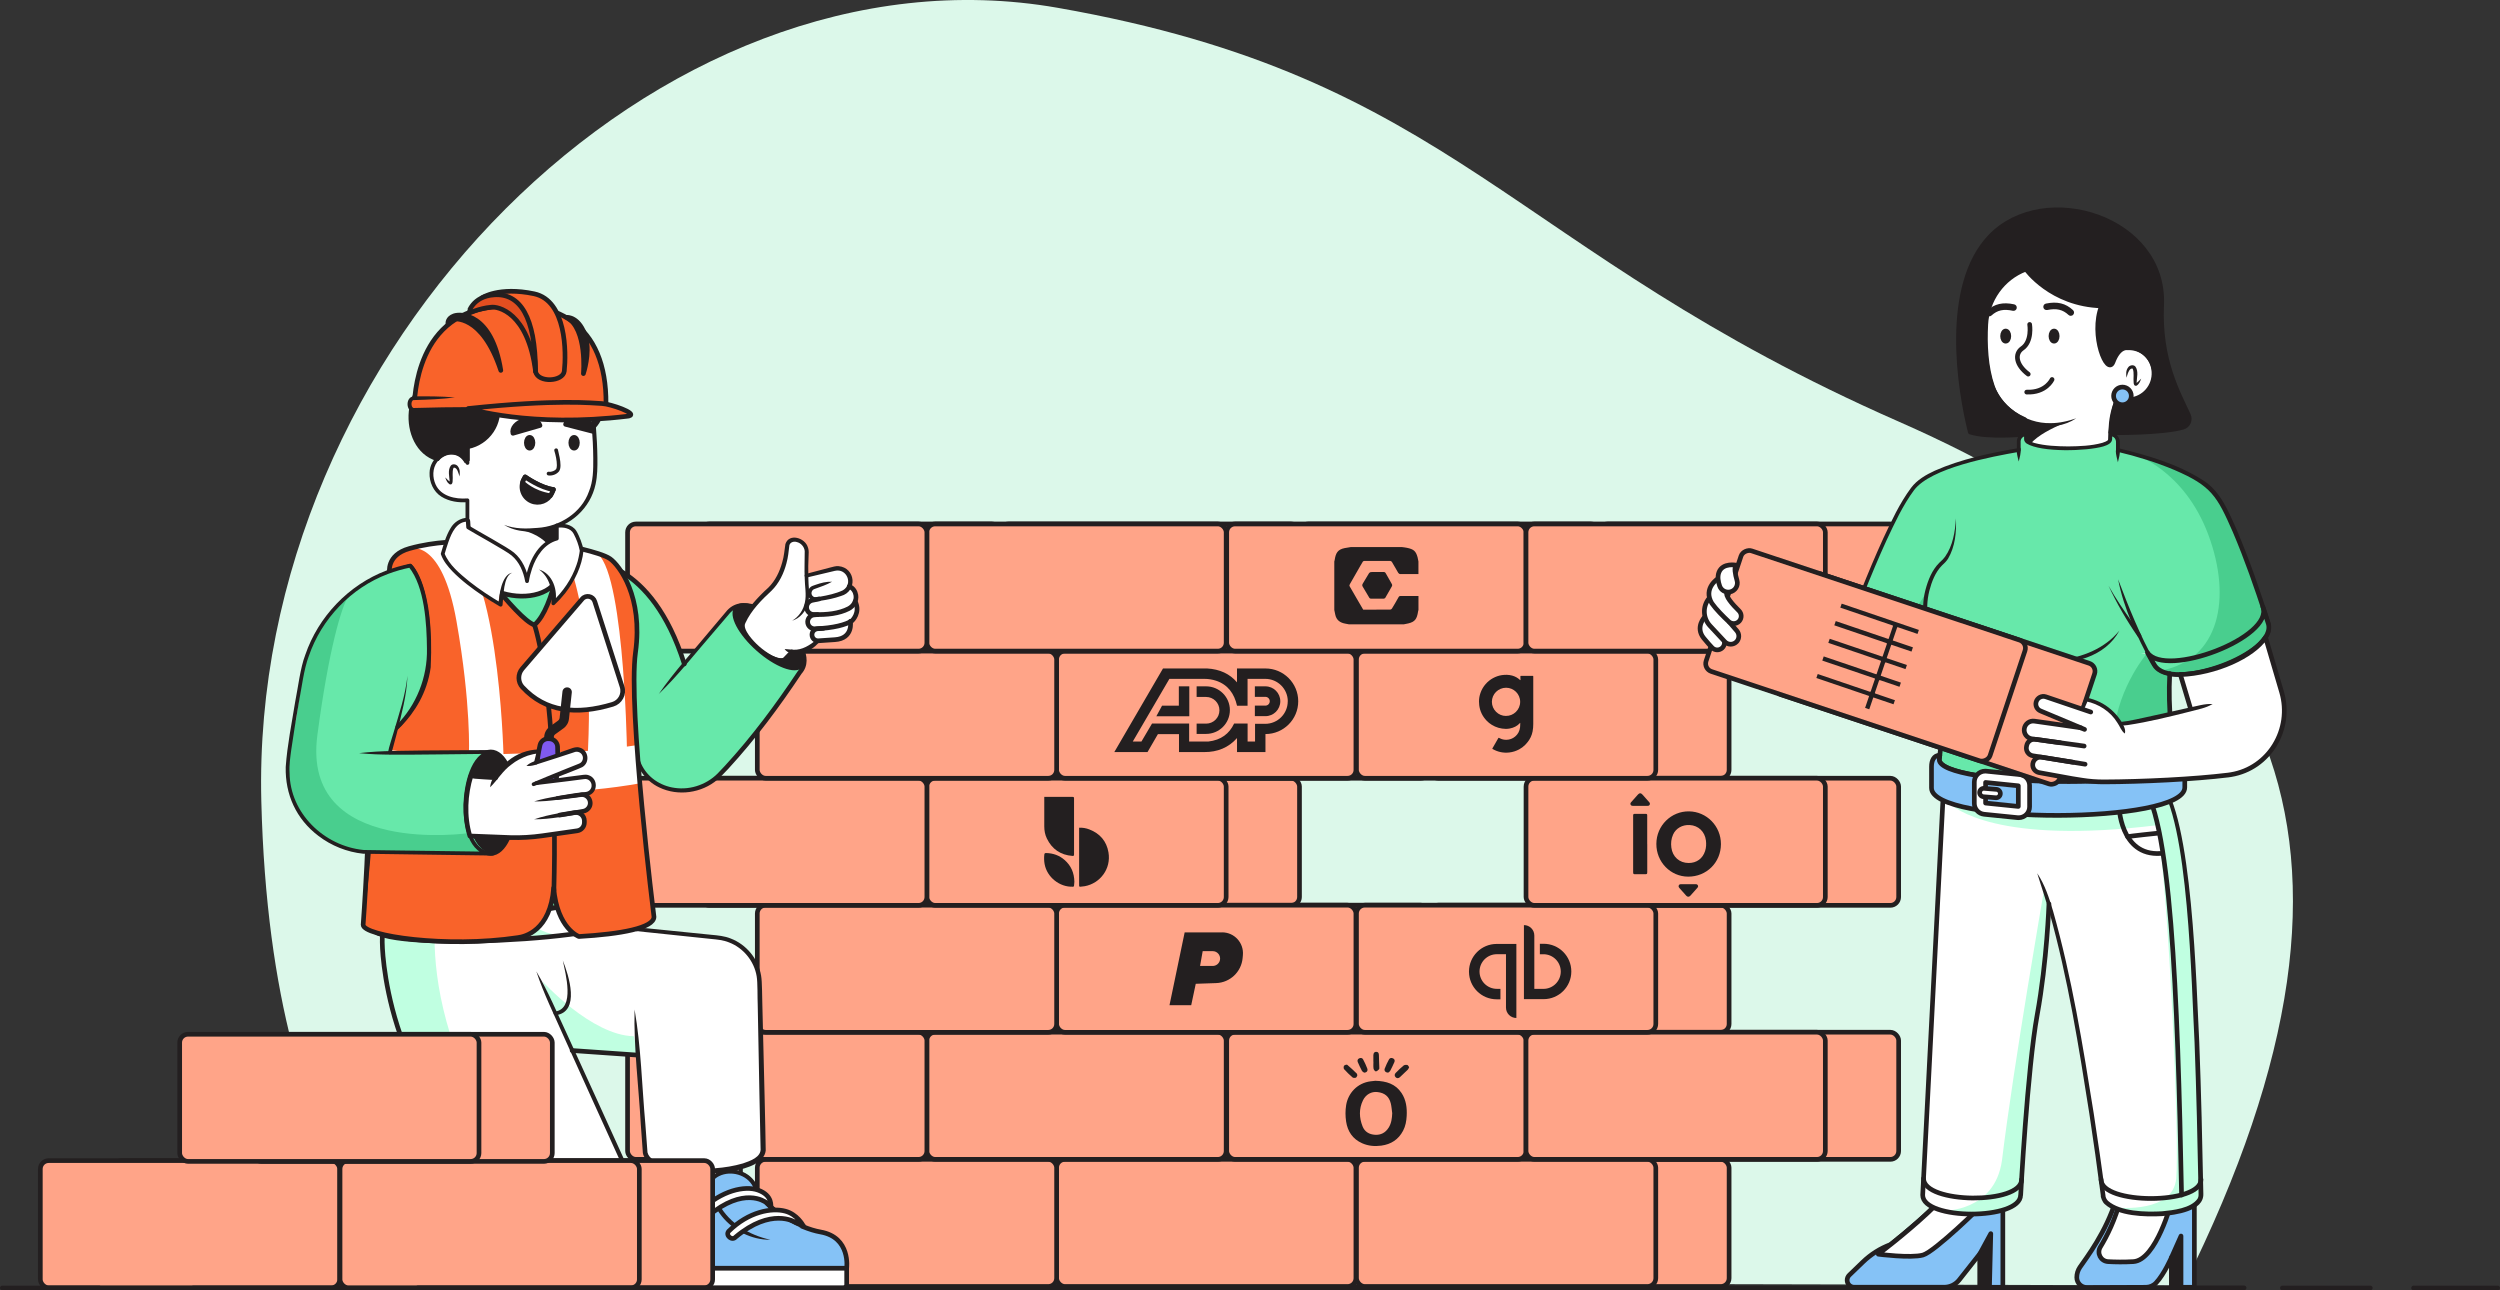 <?xml version="1.0" encoding="UTF-8"?>
<svg id="Layer_2" data-name="Layer 2" xmlns="http://www.w3.org/2000/svg" xmlns:xlink="http://www.w3.org/1999/xlink" viewBox="0 0 1068.11 551.33">
  <rect x="0" y="0" width="1068.11" height="551.33" fill="#333333" stroke="none"/>
  <defs>
    <style>
      .cls-1 {
        stroke-width: 1.83px;
      }

      .cls-1, .cls-2, .cls-3, .cls-4, .cls-5, .cls-6, .cls-7, .cls-8, .cls-9, .cls-10, .cls-11, .cls-12 {
        stroke: #231f20;
        stroke-linecap: round;
        stroke-linejoin: round;
      }

      .cls-1, .cls-8, .cls-13 {
        fill: #fff;
      }

      .cls-14 {
        clip-path: url(#clippath);
      }

      .cls-15, .cls-11 {
        fill: none;
      }

      .cls-15, .cls-16, .cls-17, .cls-18, .cls-19, .cls-20, .cls-21, .cls-13, .cls-22 {
        stroke-width: 0px;
      }

      .cls-2 {
        fill: #e24e20;
      }

      .cls-2, .cls-5, .cls-6, .cls-7, .cls-8, .cls-9, .cls-11, .cls-12 {
        stroke-width: 2px;
      }

      .cls-3 {
        stroke-width: 2px;
      }

      .cls-3, .cls-4, .cls-5, .cls-19 {
        fill: #231f20;
      }

      .cls-4 {
        stroke-width: 2px;
      }

      .cls-6, .cls-18 {
        fill: #85c2f6;
      }

      .cls-7 {
        fill: #7f5af0;
      }

      .cls-9, .cls-10 {
        fill: #ffa488;
      }

      .cls-10 {
        stroke-width: 2px;
      }

      .cls-12, .cls-16 {
        fill: #f9632a;
      }

      .cls-17 {
        fill: #49ce8e;
      }

      .cls-20 {
        fill: #dcf8ea;
      }

      .cls-21 {
        fill: #c0ffe1;
      }

      .cls-22 {
        fill: #67e8aa;
      }
    </style>
    <clipPath id="clippath">
      <polygon class="cls-15" points="199.53 197.52 217.95 186.3 253.35 179.45 257.43 175.17 257.82 161.01 229.15 146.43 187.62 143.33 170.56 164.6 163.33 185.84 186.31 201.21 199.53 197.52"/>
    </clipPath>
  </defs>
  <g id="Construction">
    <g>
      <g id="Construction-2" data-name="Construction">
        <g>
          <g id="BackGround">
            <path class="cls-20" d="m189.66,550.28c-5.98-3.44-73.7-37.26-78.01-207.9C106.75,149.17,281.48-26.55,451.85,3.33c170.36,29.88,192.18,103.31,359.3,176.77,158.68,69.76,218.46,175.34,121.94,369.09-778.45-2.54-743.43,1.08-743.43,1.08h0Z"/>
          </g>
          <g id="Brick_wall" data-name="Brick wall">
            <rect class="cls-9" x="482.74" y="495.33" width="127.88" height="54.32" rx="3.56" ry="3.56"/>
            <rect class="cls-9" x="610.87" y="495.33" width="127.88" height="54.32" rx="3.56" ry="3.56"/>
            <rect class="cls-9" x="354.88" y="495.33" width="127.88" height="54.32" rx="3.56" ry="3.56"/>
            <rect class="cls-9" x="427.32" y="441.01" width="127.88" height="54.32" rx="3.56" ry="3.56"/>
            <rect class="cls-9" x="555.43" y="441.01" width="127.88" height="54.32" rx="3.56" ry="3.56"/>
            <rect class="cls-9" x="683.31" y="441.01" width="127.88" height="54.32" rx="3.56" ry="3.56"/>
            <rect class="cls-9" x="299.44" y="441.01" width="127.88" height="54.32" rx="3.56" ry="3.56"/>
            <rect class="cls-9" x="482.74" y="386.73" width="127.88" height="54.32" rx="3.56" ry="3.56"/>
            <rect class="cls-9" x="610.87" y="386.73" width="127.88" height="54.32" rx="3.56" ry="3.56"/>
            <rect class="cls-9" x="354.88" y="386.73" width="127.88" height="54.32" rx="3.56" ry="3.56"/>
            <rect class="cls-9" x="427.32" y="332.49" width="127.88" height="54.32" rx="3.56" ry="3.56"/>
            <rect class="cls-9" x="683.31" y="332.49" width="127.88" height="54.32" rx="3.56" ry="3.56"/>
            <rect class="cls-9" x="299.44" y="332.49" width="127.88" height="54.32" rx="3.56" ry="3.56"/>
            <rect class="cls-9" x="482.74" y="278.18" width="127.88" height="54.32" rx="3.56" ry="3.56"/>
            <rect class="cls-9" x="610.87" y="278.18" width="127.88" height="54.32" rx="3.56" ry="3.56"/>
            <rect class="cls-9" x="354.88" y="278.18" width="127.88" height="54.32" rx="3.56" ry="3.56"/>
            <rect class="cls-9" x="427.32" y="223.86" width="127.88" height="54.32" rx="3.56" ry="3.56"/>
            <rect class="cls-9" x="555.43" y="223.86" width="127.88" height="54.32" rx="3.56" ry="3.56"/>
            <rect class="cls-9" x="683.31" y="223.86" width="127.88" height="54.32" rx="3.56" ry="3.56"/>
            <rect class="cls-9" x="299.44" y="223.86" width="127.88" height="54.32" rx="3.56" ry="3.56"/>
            <rect class="cls-9" x="451.43" y="495.33" width="127.88" height="54.32" rx="3.56" ry="3.56"/>
            <rect class="cls-9" x="579.55" y="495.33" width="127.88" height="54.32" rx="3.56" ry="3.56"/>
            <rect class="cls-9" x="323.55" y="495.33" width="127.88" height="54.32" rx="3.56" ry="3.56"/>
            <rect class="cls-9" x="395.99" y="441.01" width="127.88" height="54.32" rx="3.56" ry="3.56"/>
            <rect class="cls-9" x="524.11" y="441.01" width="127.88" height="54.32" rx="3.56" ry="3.56"/>
            <rect class="cls-9" x="651.98" y="441.01" width="127.88" height="54.32" rx="3.56" ry="3.56"/>
            <rect class="cls-9" x="268.12" y="441.01" width="127.88" height="54.32" rx="3.56" ry="3.56"/>
            <rect class="cls-9" x="451.43" y="386.73" width="127.88" height="54.32" rx="3.56" ry="3.56"/>
            <rect class="cls-9" x="579.55" y="386.73" width="127.88" height="54.32" rx="3.56" ry="3.56"/>
            <rect class="cls-9" x="323.55" y="386.73" width="127.88" height="54.32" rx="3.56" ry="3.56"/>
            <rect class="cls-9" x="395.99" y="332.49" width="127.88" height="54.32" rx="3.56" ry="3.56"/>
            <rect class="cls-9" x="651.98" y="332.49" width="127.88" height="54.32" rx="3.56" ry="3.56"/>
            <rect class="cls-9" x="268.12" y="332.49" width="127.88" height="54.32" rx="3.56" ry="3.56"/>
            <rect class="cls-9" x="451.43" y="278.18" width="127.88" height="54.32" rx="3.56" ry="3.56"/>
            <rect class="cls-9" x="579.55" y="278.18" width="127.88" height="54.32" rx="3.56" ry="3.56"/>
            <rect class="cls-9" x="323.55" y="278.18" width="127.88" height="54.32" rx="3.56" ry="3.56"/>
            <rect class="cls-9" x="395.99" y="223.86" width="127.88" height="54.32" rx="3.56" ry="3.56"/>
            <rect class="cls-9" x="524.11" y="223.86" width="127.88" height="54.32" rx="3.56" ry="3.56"/>
            <rect class="cls-9" x="651.98" y="223.86" width="127.88" height="54.32" rx="3.56" ry="3.56"/>
            <rect class="cls-9" x="268.12" y="223.86" width="127.88" height="54.32" rx="3.56" ry="3.56"/>
            <g>
              <path class="cls-19" d="m651.09,395.23v31.65h8.42c6.53,0,11.83-5.29,11.83-11.83h0c0-6.53-5.29-11.83-11.83-11.83h-1.61v4.47h1.53c4.09,0,7.4,3.32,7.4,7.4h0c0,4.09-3.32,7.4-7.4,7.4h-3.9v-22.81c0-2.45-1.99-4.44-4.44-4.44h0Z"/>
              <path class="cls-19" d="m647.86,434.94v-31.65h-8.42c-6.53,0-11.83,5.29-11.83,11.83h0c0,6.53,5.29,11.83,11.83,11.83h1.61v-4.47h-1.53c-4.09,0-7.4-3.32-7.4-7.4h0c0-4.09,3.32-7.4,7.4-7.4h3.9v22.81c0,2.45,1.99,4.44,4.44,4.44h0Z"/>
            </g>
            <g>
              <path class="cls-19" d="m540.63,285.59h-12.13v5.94c-3.04-3.58-7.26-5.63-12.86-5.94h-18.75l-20.81,35.73h14.19l4.44-7.66h9.01v7.66h10.79c5.67.03,10.37-1.9,14-5.99v5.99h12.15v-7.7h0c7.74,0,14-6.27,14-14h0c0-7.75-6.27-14.02-14.02-14.02h-.01Zm9.55,14.05c0,5.3-4.3,9.61-9.61,9.61h-4.36v7.58h-3.18v-7.69h-5.77c-2.02,4.29-5.52,7.06-11.09,7.69h-8.12v-7.69h-15.86l-4.53,7.69h-3.7c.08-.06,15.65-26.79,15.65-26.79h14.98c1.7,0,3.38.27,4.99.8,5.04,1.7,7.75,5.49,8.93,10.67h4.5v-11.47h7.58c5.3,0,9.61,4.3,9.61,9.61h-.02,0Z"/>
              <path class="cls-19" d="m540.63,293.24h-4.5v4.48h4.49c1.04,0,1.88.84,1.88,1.88h0c0,1.04-.84,1.88-1.88,1.88h-4.49v4.5h4.5c3.52,0,6.37-2.85,6.37-6.37h0c0-3.52-2.85-6.37-6.37-6.37h0Z"/>
              <path class="cls-19" d="m515.3,293.24h-4.05v4.53h4.05c3.15,0,5.7,2.55,5.7,5.7h0c0,3.15-2.55,5.7-5.7,5.7h-4.05v4.39h4.05c5.61,0,10.16-4.55,10.16-10.16h0c0-5.61-4.55-10.16-10.16-10.16h0Z"/>
              <polygon class="cls-19" points="508.12 293.24 508.12 306.02 494.04 306.02 496.49 301.48 503.65 301.48 503.65 293.24 508.12 293.24"/>
            </g>
            <path class="cls-19" d="m522.16,398.35h-16.02l-6.48,31.11h9.28l1.94-9.14,8.71-.3c5.95-.2,10.8-4.8,11.32-10.73l.11-1.25c.46-5.21-3.65-9.7-8.88-9.7h.02Zm-.92,11.73h0c-.27,1.51-1.58,2.62-3.12,2.62h-5.4l1.12-6.33h4.28c1.97,0,3.45,1.78,3.12,3.71h0Z"/>
            <g>
              <path class="cls-19" d="m735.26,360.64c-.02,7.84-6.13,13.92-14,13.9-7.55-.02-13.63-6.26-13.59-14,.03-7.9,6.42-14,13.96-13.89,7.55.11,13.64,6.29,13.63,13.99h0Zm-13.78,8.07c3.4,0,5.99-1.89,7.02-5.13.47-1.46.53-2.96.35-4.48-.46-3.78-3.21-6.41-6.93-6.61-3.17-.17-5.91,1.4-7.1,4.06-.8,1.78-1,3.63-.75,5.56.5,3.96,3.46,6.61,7.42,6.6h-.01Z"/>
              <path class="cls-19" d="m703.78,360.64v11.92c0,.85-.09.94-.96.95h-4.12c-.84,0-.95-.1-.95-.96v-24.25c.02-.35.18-.57.55-.58h4.93c.34,0,.52.2.53.55v12.37h.02Z"/>
              <path class="cls-19" d="m721.32,377.76h3.07c.44,0,.84.09,1.04.55.19.44-.02.77-.3,1.08-.97,1.09-1.93,2.19-2.91,3.27-.57.63-1.25.63-1.81,0-.96-1.08-1.91-2.16-2.87-3.24-.31-.34-.47-.7-.29-1.14s.58-.51,1-.51h3.07,0Z"/>
              <path class="cls-19" d="m700.71,344.29h-3.07c-.43,0-.8-.1-.99-.54-.18-.42,0-.75.27-1.05.97-1.09,1.93-2.19,2.91-3.27.63-.7,1.24-.69,1.87.02.97,1.08,1.93,2.19,2.91,3.27.29.32.39.67.22,1.06-.16.4-.51.51-.91.51h-3.22.01Z"/>
            </g>
            <g>
              <path class="cls-19" d="m446.17,340.46h12.05c.52,0,.66.14.66.66-.02,7.97-.02,15.93,0,23.9,0,.54-.14.72-.69.67-5.05-.4-8.7-2.87-10.91-7.42-.8-1.63-1.12-3.39-1.12-5.22.02-3.95,0-7.91,0-11.87v-.72h.01Z"/>
              <path class="cls-19" d="m461.06,353.63c1.55-.06,2.96.2,4.31.72,4.56,1.74,7.41,5.03,8.22,9.83,1.2,7.03-3.58,13.22-10.1,14.44-.61.11-1.24.14-1.85.22-.49.07-.59-.14-.59-.6.02-2.62,0-5.24,0-7.86v-16.75.02-.02Z"/>
              <path class="cls-19" d="m459.02,376.73c-.04.44-.1,1.04-.14,1.64-.02.32-.15.45-.5.47-5.69.22-11.06-4.07-12.08-9.69-.24-1.33-.27-2.64-.13-3.99.06-.56.28-.72.8-.71,2.97.08,5.63,1,7.87,2.97,2.75,2.41,4.11,5.47,4.18,9.3h0Z"/>
            </g>
            <path class="cls-19" d="m649.5,308.83c-.08.06-.12.09-.15.12-1.14,1.28-2.6,1.96-4.26,2.29-.59.12-1.18.18-1.78.17-2.15-.05-4.15-.61-5.98-1.75-.8-.5-1.53-1.07-2.17-1.75-1.77-1.86-2.85-4.05-3.17-6.6-.06-.55-.1-1.09-.1-1.65,0-1.23.22-2.42.63-3.58.49-1.43,1.24-2.71,2.23-3.84.9-1.02,1.94-1.86,3.13-2.51,1.17-.63,2.42-1.08,3.74-1.28,1.49-.22,2.97-.2,4.44.19,1.25.34,2.36.95,3.31,1.83.04.04.08.07.13.1,0,0,.03,0,.07.02.02-.06.05-.1.05-.16,0-.22,0-.44-.02-.67,0-.25-.02-.49-.02-.74,0-.22.06-.26.27-.27h4.76c.46,0,.47,0,.47.47v20.09c0,1.08-.08,2.15-.29,3.21-.33,1.7-1.06,3.21-2.14,4.56-.33.41-.67.81-1.04,1.18-.76.76-1.61,1.39-2.55,1.9-1.33.72-2.76,1.17-4.26,1.34-2.49.27-4.84-.21-7.02-1.45h-.02c-.22-.14-.22-.15-.1-.37.14-.26.3-.51.44-.76.67-1.16,1.33-2.32,2-3.48.02-.03.04-.07.06-.1.09-.13.14-.15.28-.09s.29.14.43.21c.85.43,1.75.63,2.7.62,1.41-.03,2.67-.48,3.76-1.39,1.24-1.03,1.91-2.36,2.11-3.94.03-.26.03-.52.05-.79.02-.31.02-.6.03-.91,0-.06,0-.12-.02-.23l.02.02h-.02Zm-6.08-2.96c3.22.06,6.06-2.61,6.06-6.01s-2.76-6.02-6-6.03c-3.35,0-6.08,2.69-6.08,6.03s2.81,6.07,6.03,6.02h-.01Z"/>
          </g>
          <g id="Process_Expert" data-name="Process Expert">
            <g>
              <path class="cls-6" d="m807.75,531.73h0c7.38-5.89,15.62-12.91,21.97-19.56l25.98.21v37.59h-9.78v-14.36l-8.88,11.26c-1.54,1.95-3.9,3.09-6.39,3.09h-38.46c-1.66,0-3.01-1.35-3.01-3.01h0c0-.82.33-1.6.92-2.17l5.84-5.63c3.38-3.25,7.39-5.78,11.79-7.42v.02l.02-.02Z"/>
              <path class="cls-6" d="m937.53,512.38v37.59h-9.78v-12.75s-3.04,7.05-6.57,10.87c-1.12,1.21-2.7,1.89-4.35,1.9l-25.2.1c-2.39,0-4.34-1.93-4.34-4.32h0c0-1.55.46-3.05,1.33-4.33,2.82-4.13,11.11-14.78,15.52-29.04,33.38.84,33.38,0,33.38,0h0v-.02Z"/>
              <polygon class="cls-5" points="927.76 537.21 931.82 528.09 931.82 549.97 927.76 549.97 927.76 537.21"/>
              <path class="cls-8" d="m927.84,513.34s-6.6,25.09-16.37,25.68c-4.03.24-7.79.17-10.81,0-3.13-.18-4.91-3.6-3.29-6.27,2.75-4.52,6.36-11.59,8.69-20.57,21.16.77,21.78,1.17,21.78,1.17h0Z"/>
              <polygon class="cls-5" points="845.93 535.61 850.55 527.07 849.99 549.97 845.93 549.97 845.93 535.61"/>
              <path class="cls-8" d="m829.72,512.17l18.52,1.17c-1.37,1.7-21.71,21.49-26.68,22.87-5.18,1.43-19.05-.36-19.05-.36h0c8.48-6.53,19.3-15.39,27.21-23.67h0Z"/>
            </g>
            <g>
              <path class="cls-13" d="m830.07,342.88l92.41-8.87c13.34,12.45,16.23,90.64,17.89,176.56,0,10.83-41.83,10.83-41.83,0,0,0-10.67-84.56-23.14-124.36,0,.1-.83,24.38-5.01,47.32-4.19,22.99-7.07,77.03-7.07,77.03h-.03c0,10.83-41.83,10.83-41.83,0l8.59-167.69h.02Z"/>
              <path class="cls-21" d="m830.2,517.32c.13,0,21.97.49,25.12-21.48,5.01-41.18,18.01-115.77,18.01-115.77l2.01,7.71c-.26,5.7-1.38,26.21-4.95,45.76-4.19,22.99-7.07,77.03-7.07,77.03h-.03c0,7.64-20.84,9.89-33.09,6.74h0Z"/>
              <path class="cls-21" d="m832.26,342.68l90.22-8.65c13.34,12.45,16.23,90.64,17.89,176.56,0,5.48-10.72,8.19-21.31,8.11-8.44-1.47-14.89-2.61-16-2.84-.02,0-.05-.02-.07-.03h0c3.17.4,25.48,2.16,26.79-12.31,1.33-14.47-2.55-111.86-7.92-150.98-68.45,8.45-87.01-7.21-89.61-9.86h.01Z"/>
              <g>
                <path class="cls-19" d="m923.02,333.43c13.8,13.79,15.36,89.29,16.6,111.81.82,21.56,1.32,43.18,1.74,64.74.33,7.58-12,9.09-17.56,9.59-7.36.41-18.9.11-24.59-5.13-.9-.77-1.8-2.89-1.66-3.73-1.49-11.61-3.13-23.22-4.88-34.81-4.54-28.88-9.14-57.9-17.05-86.08-1.67-5.61-3.47-11.1-5.24-16.73,3.31,4.95,5.14,10.65,6.81,16.27,8.01,28.25,12.7,57.3,17.33,86.26,1.79,11.63,3.49,23.28,5,34.95,0,.91.42,1.76,1.12,2.49,5.29,4.65,16.2,4.84,23.01,4.47,4.76-.46,12.47-1.28,15.29-5.45.54-.87.37-1.97.37-2.96-.42-21.26-.9-42.57-1.7-63.81-1.28-22.44-2.48-96.69-15.7-110.71-.33-.31-.35-.82-.03-1.14.31-.31.8-.33,1.12-.03h.02Z"/>
                <path class="cls-11" d="m875.4,386.21s-.82,24.34-5.01,47.33-7.07,77.03-7.07,77.03h-.03c0,10.83-41.83,10.83-41.83,0l8.59-167.69"/>
              </g>
              <g>
                <path class="cls-11" d="m940.36,503.93c0,10.83-42.7,10.83-42.7,0"/>
                <path class="cls-11" d="m863.71,503.93c0,10.83-41.88,10.41-41.88-.42"/>
              </g>
              <g>
                <g>
                  <path class="cls-11" d="m905.33,343.95c-.08.02.28,21.87,17.78,20.68"/>
                  <path class="cls-11" d="m909.04,357.5c.52-.27,13.31-1.57,13.31-1.57"/>
                </g>
                <path class="cls-11" d="m914.17,334.01c13.34,12.45,16.23,90.64,17.89,176.56"/>
              </g>
            </g>
            <g>
              <g>
                <path class="cls-13" d="m865.58,179.51v22.8l5.71,10.67c15.91-2.41,27.47-5.96,30.06-18.86,0,0,0-17.65,3.37-23.79,1.32.53,2.76.83,4.26.83,6.28,0,11.38-5.09,11.38-11.38s-5.09-11.38-11.38-11.38l1.87-28.12-26.41-11.1-21.46,2.22-9.56,2.11-1.96,4.87s-6.85,24.3-1.29,43.76c4.39,15.37,21.34,23.73,35.89,17.11.35-.16.68-.32,1.02-.49"/>
                <path class="cls-19" d="m866.38,179.51v22.8l-.1-.38,5.71,10.67-.83-.42c3.13-.48,6.25-1.02,9.32-1.74,9.16-2,18.3-6.37,20.07-16.49-.05-3.25.26-8.18.64-12,.14-1.55,1.59-13.27,3.8-12.39,5.95,2.55,13.25-1.41,14.34-7.78,1.33-6.37-3.86-12.68-10.37-12.59-.44,0-.8-.35-.8-.8,0-.06,1.86-28.12,1.87-28.18l.49.8-26.41-11.1.39.06c.09.02-21.81,2.24-21.37,2.21l-9.56,2.11.57-.48-1.92,4.88.03-.09c-3.38,14.32-5.09,29.86-.94,44.18,3.2,10.58,13.76,18.32,24.85,18.01,1.6.02,3.88-.22,5.48-.58,1.82-.33,3.65-.9,5.42-1.48-9.91,6.56-23.92,3.13-31.58-5.42-4.73-4.98-6.83-11.73-7.74-18.41-1.56-12.31-.2-24.79,2.89-36.77,0-.03.02-.06.03-.09l2.01-4.85c.1-.25.32-.43.57-.48l9.56-2.11c.06-.06,21.48-2.19,21.56-2.23.14-.02.27,0,.39.06l26.41,11.1c.32.14.51.46.49.8l-1.87,28.12-.8-.86c3.58-.02,7.12,1.67,9.39,4.43,7.87,9.85-2.19,23.58-13.96,19.04l1-.36c-1.7,3.44-2.15,7.59-2.62,11.42-.43,4.03-.59,8.1-.67,12.15-1.94,10.82-11.47,15.6-21.28,17.74-3.13.73-6.28,1.28-9.44,1.77-.35.06-.67-.13-.83-.42l-5.71-10.67c-.06-.12-.1-.25-.1-.38v-22.8c.02-1.07,1.59-1.04,1.61,0h0l-.02.02.03-.02Z"/>
              </g>
              <path class="cls-11" d="m867.16,138.61s1.21,7.34-3.29,10.31c-3.08,2.22-2.73,6.83,2.68,10.93"/>
              <g>
                <path class="cls-5" d="m858.25,143.6c0,1.21-.59,2.18-1.33,2.18s-1.33-.97-1.33-2.18.59-2.18,1.33-2.18,1.33.97,1.33,2.18Z"/>
                <path class="cls-5" d="m878.92,143.6c0,1.21-.59,2.18-1.33,2.18s-1.33-.97-1.33-2.18.59-2.18,1.33-2.18,1.33.97,1.33,2.18Z"/>
                <g>
                  <path class="cls-19" d="m884.71,134.93c.38,0,.76-.14,1.04-.45.53-.57.5-1.45-.07-1.98-3.15-2.93-6.72-3.8-11.57-2.8-.76.15-1.25.9-1.09,1.66.15.76.9,1.25,1.66,1.09,3.97-.81,6.6-.2,9.09,2.11.27.25.61.38.95.38h0Z"/>
                  <path class="cls-19" d="m849.89,135.15c-.38,0-.76-.15-1.03-.46-.52-.57-.48-1.46.09-1.98,3.18-2.9,6.76-3.73,11.6-2.68.76.16,1.24.92,1.08,1.67-.16.76-.92,1.25-1.67,1.08-3.96-.86-6.6-.27-9.11,2.01-.27.25-.61.37-.96.37h0Z"/>
                </g>
              </g>
              <path class="cls-19" d="m886.03,179.23s-20.46,6.68-20.46,14.88v-14.61c6.71,2.93,13.54,2.49,20.46-.28h0Z"/>
              <path class="cls-19" d="m908.55,161.35c-.27-1.57-.3-3.2.82-4.56.69-.8,2.19-1.07,2.96-.18,1.45,2.01.6,4.8.51,6.93-.02.15,0,.33,0,.37-.06-.1-.22-.2-.31-.17.77-.27,1.59-1.36,2.29-1.99-.44,1.13-.8,2.23-1.89,2.98-.17.08-.37.14-.6.08-.55-.06-.72-.84-.74-1.24-.23-2.02.31-4.28-.39-5.98-.1-.14-.12-.14-.33-.13-.22,0-.41.08-.63.22-.95.8-1.33,2.4-1.67,3.65h0l-.02.02Z"/>
              <path class="cls-5" d="m841.8,184.59c7.46,2.44,23.16.93,23.16.93l.04-6.27c-6.69-2.9-11.58-7.82-13.74-14.06-2.91-8.41-3.29-18.27-2.85-26.55.55-10.52,7.15-19.88,17-23.61.06-.02.11-.05.17-.06,0,0,10.66,15.09,32.31,15.72-4.94,12.58,2.52,30.24,4.89,23.94,2.54-6.76,6-6.03,6-6.03,6.19-.36,11.13,4.03,11.49,10.28.36,6.24-4.36,11.59-10.55,11.95-1.49.08-3.74.54-5.07.08-1.29,2.75-2.52,6.98-2.72,11.62l-.21,2.34s21.98.28,31-2.36c2.15-.63,3.22-3.05,2.3-5.1-4.22-9.34-12.53-23.46-11.47-47.07,1.68-37.31-50.22-53.45-73.31-29.2-20.05,21.06-13.11,64.94-8.44,83.45v.02-.02Z"/>
              <circle class="cls-6" cx="906.8" cy="169.15" r="3.78"/>
              <path class="cls-11" d="m876.73,162.13s-2.55,5.74-10.83,5.39"/>
            </g>
            <g>
              <path class="cls-22" d="m927.61,279.77c-2.16,21.09.4,38.13,3.26,49.32,1.66,6.47-8.07,12.66-19.2,11.75-7.21-.59-16.58-.48-27.86,1.46-28.69,4.95-56.91-1.21-56.91-8.05,5.82-28.97,1.83-58.24,1.83-58.24"/>
              <path class="cls-17" d="m903.02,320.56c-1.21-21.07,11.56-38.08,14.06-41.18l10.54.4h0c-.12,1.21-.22,2.39-.32,3.57-.03.36-.06.72-.08,1.09-.06.83-.11,1.64-.16,2.45-.02.39-.04.78-.06,1.17-.04.83-.07,1.65-.1,2.46,0,.31-.02.63-.03.94-.03,1.1-.05,2.2-.06,3.27v.52c0,.91,0,1.8.02,2.68,0,.35.02.68.02,1.02.02.72.04,1.44.06,2.15.02.35.02.68.04,1.03.03.77.08,1.54.12,2.3.02.23.02.47.04.7.06.97.14,1.94.22,2.88.02.23.04.45.06.68.06.72.14,1.43.21,2.13.03.31.06.62.1.92.07.63.14,1.25.22,1.86.04.29.07.58.11.86.1.73.2,1.45.31,2.16.02.13.04.27.06.39.13.84.27,1.65.4,2.44.04.23.08.46.12.69.1.57.21,1.13.31,1.69.05.27.1.52.15.78.1.53.21,1.05.32,1.56.05.22.1.45.14.67.15.71.31,1.39.47,2.06,0,.02,0,.04.02.06.16.67.32,1.31.48,1.94.02.06.03.13.05.18,1.66,6.47-8.07,12.66-19.2,11.75-7.21-.59-16.58-.48-27.86,1.46h0c10.58-4.64,19.78-11.6,19.2-21.75h0l.02.02Z"/>
              <path class="cls-22" d="m792.45,261.49s16.6-44.61,26.18-54.34c9.58-9.75,43.85-14.9,43.85-14.9v-3.61c0-1.71,1.39-3.09,3.09-3.09v2.09c0,5.17,36.03,5.17,36.03,0v-2.09h0c1.79,0,3.25,1.45,3.25,3.25v3.45s2.86.63,7.11,1.81h.03c.29.08.58.16.88.25.02,0,.03,0,.05.02.61.18,1.25.36,1.9.55.06.02.11.03.17.05.64.19,1.31.39,1.98.6.06.02.13.04.19.06.28.09.57.18.85.27.07.02.14.04.21.06.35.11.69.22,1.04.34.04.02.07.02.11.04.31.1.61.2.92.31.1.03.19.06.28.1.31.1.62.21.93.31.04.02.09.03.13.05.35.12.71.24,1.06.37.1.03.19.07.29.1.27.1.54.19.81.29.1.04.21.07.31.11.35.13.71.26,1.06.39.06.02.11.04.17.06.31.11.61.23.91.35.11.04.22.09.33.13.29.11.58.22.88.35.07.03.15.06.22.09.35.14.71.28,1.05.43.1.04.2.08.31.13.27.11.54.22.8.34.1.05.22.09.32.14.35.15.7.31,1.04.46.06.02.1.05.16.07.3.14.59.27.89.41.11.05.22.1.33.15.27.13.55.26.81.39.08.04.16.07.24.11.34.16.67.33,1,.5.09.05.18.1.27.14.26.13.51.26.76.39.1.05.2.1.3.15.32.18.65.35.96.52.04.02.08.05.12.06.28.16.56.32.84.48.1.06.19.11.28.17.25.14.49.29.73.43.07.04.14.09.22.13.3.18.59.37.88.56.07.05.15.1.22.14.22.14.44.3.67.45.08.06.16.11.25.17.28.19.55.39.82.59.02,0,.03.02.05.03.25.18.5.38.74.57.07.06.14.12.22.18.2.16.39.33.59.49.06.05.11.1.16.14.23.21.47.42.69.63.05.05.1.1.15.14.18.17.35.34.51.51l.18.18c.21.22.4.43.59.65,1.27,1.44,2.64,3.58,4.06,6.19.31.58.63,1.18.96,1.81.96,1.87,1.93,3.93,2.91,6.11,1.62,3.63,3.25,7.61,4.8,11.6.15.4.31.8.47,1.2.76,2,1.51,4,2.23,5.96.14.39.29.78.43,1.17,2.11,5.83,3.95,11.25,5.25,15.2.09.27.17.52.26.77,1.15,3.5,1.83,5.68,1.83,5.68.07.19.13.38.18.57.02.06.02.12.04.18.03.13.06.27.07.39,0,.07.02.14.02.22.02.13.02.25.03.38v.22c0,.14,0,.27-.02.4v.19c-.02.18-.04.36-.07.55v.04c-.04.19-.09.39-.14.59-.02.06-.04.12-.06.18-.04.14-.09.27-.14.42-.02.07-.06.14-.09.22-.06.13-.1.26-.17.39-.03.07-.06.14-.1.22-.06.14-.14.27-.21.4-.03.06-.07.13-.1.19-.1.17-.21.35-.32.51-.02.02-.03.05-.05.07-.13.19-.27.39-.42.59-.04.06-.09.11-.13.17-.1.14-.22.28-.33.42-.06.07-.12.14-.18.21-.1.13-.22.25-.33.38-.06.07-.13.14-.19.22-.12.13-.24.26-.37.39l-.19.19c-.15.15-.32.31-.48.47h0s-.07.07-.11.1h0c-.2.19-.42.38-.63.56-.06.06-.14.11-.2.17-.15.13-.31.27-.47.39h0s-.06.05-.09.07c-.06.05-.12.09-.18.14-.14.11-.29.23-.44.35h0s-.1.08-.15.11c-.05.03-.1.07-.14.1h0c-.15.11-.3.22-.45.33h0c-.1.07-.2.14-.3.22-.18.12-.35.24-.53.36h0c-.07.05-.14.1-.21.14-.02,0-.02.02-.04.02-.26.17-.51.34-.78.51-.11.07-.22.14-.33.21-.17.1-.33.21-.5.31h0s-.09.06-.13.08c-.09.05-.18.1-.27.15h0c-.15.09-.31.18-.46.27-.14.08-.29.17-.43.25s-.3.17-.45.25-.3.17-.45.25c-.14.08-.29.16-.44.23h-.02c-.15.08-.31.16-.46.24-.05.02-.09.05-.14.07-.04.02-.09.05-.13.06-.09.04-.17.09-.26.13h0c-.14.06-.27.14-.4.2-.15.07-.31.15-.47.22h0s-.02,0-.02.02c-.12.06-.23.11-.35.17h0l-.57.27c-.12.06-.25.11-.38.17-.1.04-.19.09-.29.13-.1.05-.21.09-.31.14h0c-.11.05-.23.1-.35.15-.21.1-.43.18-.64.27-.09.04-.17.07-.26.1-.81.34-1.63.67-2.47.98-.03.02-.07.02-.1.04-.26.1-.51.19-.77.28h-.02c-.06.02-.13.05-.19.07-.26.1-.52.18-.79.27-.06.02-.12.04-.18.06-.18.06-.35.12-.52.18-.1.03-.2.06-.31.1t-.04.02h0c-.26.08-.51.17-.77.25-.99.31-1.98.59-2.96.84h-.02c-.31.08-.62.16-.92.23h-.02c-2.07.51-4.12.9-6.09,1.15-.72.09-1.41.16-2.1.22-1.03.08-2.03.11-3,.1-.32,0-.63-.02-.95-.02-2.35-.1-4.42-.52-6.07-1.29-.16-.07-.31-.15-.47-.23l-5.75-7.79-81.83,17.31-.93-11.39c-12.47,5.38-47.33-11.69-42.28-23.28l-.06.09h.02Z"/>
              <g>
                <path class="cls-22" d="m904.86,192.23s31.29,6.85,40.98,18.12c9.03,10.25,23.17,55.69,23.17,55.69,4.88,13.12-41.47,30.07-48.54,18.05,0,0-10.39-17.89-15.55-36.67"/>
                <path class="cls-17" d="m945.83,210.35c9.03,10.25,23.17,55.69,23.17,55.69,4.08,10.98-27.65,24.62-42.29,21.77-1.53-.41-2.76-.82-3.58-1.23h0c25.04-4.57,30.59-30.78,20.32-58.23s-31.27-34.25-31.75-34.23l.29-.07c9.83,2.73,27.1,8.44,33.87,16.3h-.03Z"/>
                <path class="cls-19" d="m904.91,247.43c4.56,12.01,9.31,23.87,15.57,35.08,1.66,3.98,6.24,4.83,10.19,4.86,11.28-.09,26.47-5.45,34.6-13.3,2.02-2.11,3.83-4.76,2.85-7.64l-.97-3.06c-3.97-12.18-8.19-24.31-13.21-36.09-6.72-15.36-9.13-19.69-24.96-26.49-7.83-3.29-16.04-5.81-24.3-7.77-.38-.08-.63-.42-.63-.79-.02-.53,0-2.25,0-2.79.13-1.26-.37-2.53-1.61-2.96-.27-.1-.55-.14-.83-.14-.72.72.97-.98.8-.8v1.66c.18,2.22-2.2,3.02-3.8,3.54-7.09,2.06-26.53,2.61-32.73-1.23-.54-.37-1.12-1.11-1.1-1.86v-2.1c-.72-.72.98.97.8.8h-.07c-1.16.02-2.19,1.04-2.21,2.21v3.69c0,.4-.3.74-.68.8-11.87,2.09-37.63,6.81-44.86,16.37-4.8,6.49-8.27,14.03-11.71,21.34-3.4,7.43-6.56,14.98-9.58,22.58-.16.41-.63.61-1.04.45s-.62-.63-.45-1.04c3.03-7.62,6.19-15.19,9.61-22.66,3.51-7.47,6.95-14.97,11.9-21.66,2.55-3.41,6.37-5.59,10.16-7.34,11.35-4.99,23.55-7.54,35.71-9.63l-.68.8v-3.74c.03-2.04,1.85-3.79,3.89-3.76-.17-.18,1.53,1.53.81.81v.11c.02.47-.06,2.06.06,2.15.47.72,1.79,1.12,2.68,1.41,4.65,1.25,9.68,1.44,14.52,1.49,4.83-.06,9.87-.23,14.51-1.51.87-.29,2.21-.71,2.63-1.42.07-.2.02-.35.04-.57v-1.66c-.18.17,1.53-1.53.81-.81,2.51-.02,4.32,2.3,4.04,4.72-.02.55,0,2.2,0,2.79l-.63-.79c12.55,3.06,25.2,6.68,36.18,13.71,7.61,4.74,10.96,13.57,14.49,21.36,5.46,12.84,10,26.04,14.25,39.32,2.36,7.83-8.49,13.98-14.2,16.85-8.2,4.11-31.56,11.73-36.65.59-6.03-11.35-11.74-23.14-14.18-35.85h0l-.02-.03Z"/>
                <g>
                  <path class="cls-22" d="m914.07,271.63s-8.74-12.35-13.22-21.4"/>
                  <path class="cls-19" d="m913.41,272.09c-4.78-6.91-9.02-14.25-12.57-21.86,3.09,5.49,6.62,10.69,10.28,15.8,1.22,1.7,2.47,3.39,3.61,5.13.55.85-.7,1.74-1.32.92h0Z"/>
                </g>
                <path class="cls-22" d="m966.8,259.23c1.38,4.16,2.2,6.82,2.2,6.82,4.88,13.12-41.47,30.07-48.54,18.05,0,0-1.2-1.9-2.96-5.24,7.66,11.04,54.1-6.53,49.3-19.63Z"/>
                <path class="cls-17" d="m966.8,259.23c1.38,4.16,2.2,6.82,2.2,6.82.07.19.13.39.18.57.02.06.02.12.04.18.03.14.06.27.07.4,0,.07.02.14.02.21.02.13.02.26.03.38v.21c0,.14,0,.27-.02.4v.18c-.02.18-.04.37-.08.55v.03c-.04.2-.09.39-.14.59-.02.06-.04.11-.06.17-.04.14-.09.28-.14.42-.02.07-.06.14-.08.21-.06.13-.11.26-.17.39-.03.07-.06.14-.1.21-.06.14-.14.27-.22.4-.03.06-.06.13-.1.18-.1.18-.21.35-.33.53-.02.02-.02.04-.04.06-.13.2-.27.39-.42.59-.04.06-.09.11-.13.16-.1.14-.22.28-.34.43-.06.07-.11.14-.18.21-.11.13-.22.26-.34.39-.06.07-.13.14-.19.21-.12.13-.25.26-.37.39l-.19.19c-.16.15-.32.31-.48.47-.04.03-.07.07-.11.1-.2.19-.42.38-.63.56-.06.06-.14.11-.2.17-.15.13-.31.27-.47.39-.09.07-.18.14-.27.22-.14.11-.29.23-.44.35-.1.07-.19.15-.3.22-.15.11-.31.22-.46.34-.1.07-.19.14-.3.22-.18.12-.35.25-.54.37-.08.06-.16.11-.25.17-.26.17-.51.35-.78.51-.1.07-.22.14-.33.21-.17.1-.33.21-.5.31-.13.08-.27.16-.39.24-.15.09-.31.18-.46.27-.14.08-.28.16-.43.25-.14.08-.3.17-.45.25s-.3.17-.45.25-.31.16-.45.24c-.15.08-.31.16-.46.24l-.53.27c-.29.14-.58.29-.88.43l-.39.18c-.19.09-.39.18-.58.27-.12.06-.24.11-.37.17-.2.09-.4.18-.59.27-.11.05-.23.1-.35.15-.21.09-.42.18-.63.27-.09.04-.18.07-.27.11-.81.35-1.64.67-2.47.98-.03,0-.06.02-.08.03-.26.1-.52.19-.79.29-.07.02-.14.05-.21.07-.26.09-.51.18-.78.27-.06.02-.13.04-.18.06-.27.1-.55.18-.82.27-.02,0-.03,0-.05.02-1.24.4-2.48.76-3.73,1.09h-.02c-.31.08-.61.16-.92.23h-.03c-5.64,1.37-11.1,1.88-15.22,1.08-1.53-.41-2.76-.82-3.58-1.23h0c5.02-.92,9.24-2.72,12.72-5.21,15.47-3.18,34.09-13.61,30.96-22.14l.05.02v.04Z"/>
                <path class="cls-11" d="m966.8,259.23c1.38,4.16,2.2,6.82,2.2,6.82,4.88,13.12-41.47,30.07-48.54,18.05,0,0-1.2-1.9-2.96-5.24,7.66,11.04,54.1-6.53,49.3-19.63Z"/>
              </g>
              <g>
                <path class="cls-17" d="m823.92,251.14s-4.93,14.4,4.91,25.53c.02.25.04.48.06.72h-.04l.56,8.44-.13-.06c-13.46.26-36.18-11.42-37.29-21.19,0-.13-.02-.26-.02-.39h0c16.84,10.98,27.24-3.43,31.94-13.05h.01Z"/>
                <path class="cls-22" d="m829.62,285.76c-.16-2.64-.35-4.82-.51-6.45-15.9-2.93-37.87-16.15-33.78-25.27h-.02c-1.78,4.5-2.86,7.42-2.86,7.42-4.47,10.26,22.31,24.81,37.18,24.3h0Z"/>
                <path class="cls-17" d="m803.52,268.13c7.04,5.18,17.14,9.62,25.55,11.18l.47,6.44c-3.9.12-8.6-.77-13.34-2.36h-.02c-.35-.11-.69-.23-1.04-.36h-.02c-2.46-.88-4.91-1.92-7.25-3.1-.02,0-.03-.02-.04-.02-.31-.15-.62-.31-.92-.47-.06-.03-.11-.06-.17-.09-.26-.14-.51-.27-.77-.42-.08-.05-.16-.09-.25-.14-.23-.13-.46-.26-.68-.39l-.29-.17c-.21-.12-.42-.24-.63-.37-.1-.06-.21-.13-.31-.18-.19-.12-.39-.24-.59-.36-.1-.06-.22-.14-.32-.2-.18-.12-.37-.24-.55-.36-.1-.07-.22-.14-.32-.21-.18-.12-.35-.24-.53-.36-.1-.07-.22-.14-.32-.22-.18-.12-.35-.24-.51-.36-.1-.07-.21-.14-.31-.22-.17-.12-.34-.25-.51-.38-.1-.07-.19-.14-.29-.22-.18-.14-.35-.27-.52-.41-.08-.06-.16-.13-.24-.19-.22-.18-.43-.35-.64-.53-.03-.02-.06-.05-.09-.08-.23-.2-.47-.4-.69-.6-.08-.07-.16-.14-.24-.22-.14-.13-.28-.26-.42-.39-.1-.09-.18-.18-.27-.27-.12-.12-.24-.23-.35-.35-.1-.1-.18-.19-.27-.28-.1-.11-.22-.22-.31-.34-.09-.1-.18-.2-.27-.3-.1-.11-.19-.22-.28-.33-.09-.1-.17-.2-.25-.31-.09-.11-.18-.22-.26-.33-.08-.1-.15-.2-.23-.31-.08-.1-.16-.22-.23-.32s-.14-.2-.21-.31c-.07-.1-.14-.22-.21-.32s-.13-.2-.19-.31-.13-.22-.18-.33c-.06-.1-.11-.2-.17-.31s-.11-.22-.17-.33c-.05-.1-.1-.2-.14-.3-.05-.11-.1-.22-.14-.34-.04-.1-.08-.19-.11-.29-.04-.12-.08-.24-.12-.35-.03-.09-.06-.18-.09-.27-.04-.14-.07-.28-.1-.43-.02-.06-.03-.13-.05-.19-.04-.2-.07-.4-.1-.61,0-.13-.02-.25-.02-.38h0c4.26,2.77,8.11,3.92,11.55,3.94h-.02v.03Z"/>
                <path class="cls-11" d="m829.62,285.76c-.16-2.64-.35-4.82-.51-6.45-15.9-2.93-37.87-16.15-33.78-25.27h-.02c-1.78,4.5-2.86,7.42-2.86,7.42-4.47,10.26,22.31,24.81,37.18,24.3h0Z"/>
                <path class="cls-11" d="m927,287.82c-.78,15.49.93,28.4,3.08,37.91,0,11.7-101.55,10.47-101.55-1.23,3.63-25.92.22-48.5.22-48.5"/>
              </g>
              <g>
                <path class="cls-22" d="m835.66,221.48s.43,13.75-6.15,19.19c-5.99,4.95-14.33,28.75,5.37,40.99"/>
                <path class="cls-19" d="m835.66,221.48c.26,5.88-.31,12.01-3.37,17.23-.7,1.08-1.63,2.02-2.6,2.88-2.84,2.88-4.39,6.95-5.4,10.85-1.99,7.99-.75,16.93,4.7,23.28,1.78,2.11,3.82,3.93,5.88,5.95-2.75-.95-5.12-2.77-7.03-4.97-6.01-6.56-7.4-16.29-5.2-24.67,1.13-4.21,2.78-8.46,5.95-11.62.43-.39,1.06-1,1.48-1.41.3-.39.64-.78.96-1.15,3.3-4.67,4.31-10.7,4.63-16.37h0Z"/>
              </g>
              <g>
                <path class="cls-22" d="m905.5,269.41s-7.88,14.45-32.16,13.18"/>
                <path class="cls-19" d="m905.5,269.41c-5.93,11.22-20.33,15.02-32.16,13.18,2.19-.22,4.6-.29,6.77-.63,9.53-1.11,19.22-4.88,25.39-12.56h0Z"/>
              </g>
              <path class="cls-19" d="m863.29,191.65c.24,1.85-.39,3.74-.8,5.54-.21-1.12-1.98-6.54.19-6.15.31.07.54.32.61.61h0Z"/>
              <path class="cls-19" d="m905.66,191.95c.24,1.85-.39,3.74-.8,5.54-.21-1.12-1.98-6.54.19-6.15.31.07.54.32.61.61h0Z"/>
              <path class="cls-6" d="m930.08,325.74c0,11.7-101.55,10.47-101.55-1.23l.25-1.84h0c-2.58,0-3.56,2.31-3.56,4.89v9.07c0,15.81,108.21,15.59,108.21-.22v-9.8c0-2.17-1.76-3.93-3.93-3.93h0l.58,3.08v-.02h0Z"/>
              <path class="cls-8" d="m848.33,334.3l13.98,1.43v8.81l-13.98-1.43v-8.81m-.16-4.84c-2.55,0-4.66,2.06-4.66,4.67v9.12c0,2.39,1.82,4.4,4.19,4.64l14.29,1.45c.16.02.32.02.48.02,2.55,0,4.66-2.06,4.66-4.67v-9.12c0-2.39-1.82-4.4-4.19-4.64l-14.29-1.45c-.16-.02-.32-.02-.48-.02h0Z"/>
              <path class="cls-8" d="m852.69,340.83l-5.25-.43c-.99-.08-1.73-.95-1.65-1.94h0c.08-.99.95-1.72,1.94-1.64l5.25.43c.99.08,1.73.95,1.65,1.94h0c-.08.99-.95,1.72-1.94,1.64Z"/>
            </g>
            <g>
              <g>
                <rect class="cls-10" x="799.61" y="226.15" width="54.32" height="127.88" rx="3.56" ry="3.56" transform="translate(290.3 982.84) rotate(-71.58)"/>
                <rect class="cls-10" x="769.89" y="216.26" width="54.32" height="127.88" rx="3.56" ry="3.56" transform="translate(279.35 947.87) rotate(-71.58)"/>
              </g>
              <g>
                <path class="cls-8" d="m728.45,263.46s-4.41,4.45-.51,9.21c1.48,1.8,2.65,3.11,3.54,4.04,1.14,1.21,3.04,1.27,4.27.17h0c1.23-1.1,1.37-2.97.31-4.24l-7.62-9.18h.01Z"/>
                <path class="cls-8" d="m738.89,265.83l3.17,3.69c1.12,1.32,1.12,3.26-.03,4.56h0c-1.36,1.53-3.74,1.57-5.14.06l-6.31-6.77c-3.05-3.28-3.23-8.33-.35-11.76.04-.05.09-.1.13-.15,8.16,6.99,8.53,10.37,8.53,10.37h0Z"/>
                <path class="cls-8" d="m734.04,247.19s-6.56,4.07-2.69,10.53c1.81,2.59,5,5.75,7.21,7.83,1.31,1.23,3.37,1.13,4.56-.21h0c1.12-1.27,1.05-3.19-.15-4.38-2.56-2.51-6.28-6.58-5.03-8.03-1.08-5.33-3.89-5.74-3.89-5.74h0Z"/>
                <path class="cls-8" d="m741.86,241.49s-5.73-1.23-7.43,2.95c-.77,1.9-.33,4.18.3,5.96.63,1.78,2.47,2.83,4.32,2.51h0c2.29-.39,3.72-2.7,3.07-4.93-.78-2.66-1.37-5.75-.26-6.48h0Z"/>
              </g>
            </g>
            <path class="cls-13" d="m865.89,318.48c.37-1.71,1.99-2.85,3.72-2.61l5.19.72-6.68-.92c-2.1-.29-3.56-2.23-3.25-4.32h0c.3-2.08,2.23-3.53,4.31-3.24,6.61.92,19.64,2.76,19.91,2.88h0l-17.23-7.22c-1.53-.59-2.37-2.23-1.96-3.81h0c.47-1.8,2.35-2.84,4.12-2.27l16.42,5.57-1.86-.58,2.77-3.85c7.7,1.23,11.65,5.5,14.28,9.96l.84.39c2.84.14,16.45-3.9,29.04-6.4l.35-.14-4.32-14.42h0c15.03-.57,31.14-7.91,36.38-15.93l6.88,23.41c4.64,15.83-5.33,32.56-21.6,35.26-.4.06-.8.13-1.21.18-14.49,1.78-36.4,2.88-53.19,2.93-3.11,0-6.22-.23-9.29-.73l-4.19-.67-14.12-2.57c-1.79-.33-2.99-2.02-2.7-3.82.3-1.82,2.01-3.05,3.82-2.76l2.75.44h0l-6.55-1.06c-1.89-.31-3.13-2.13-2.73-3.99l.09-.43h0Z"/>
            <g>
              <path class="cls-11" d="m893.26,304.21l-19.23-6.52c-1.77-.58-3.66.46-4.12,2.27h0c-.41,1.58.43,3.22,1.96,3.81l18.74,7.86"/>
              <path class="cls-11" d="m889.09,310.98c-.27-.11-13.3-1.94-19.91-2.88-2.08-.29-4.01,1.16-4.31,3.24h0c-.31,2.1,1.16,4.03,3.25,4.32l22.32,3.09"/>
              <path class="cls-11" d="m880.24,317.34l-10.62-1.47c-1.74-.24-3.36.9-3.72,2.61l-.09.43c-.4,1.87.84,3.69,2.73,3.99l22.3,3.6"/>
              <path class="cls-11" d="m931.55,288.22c15.03-.57,31.14-7.91,36.38-15.93l6.88,23.4c4.64,15.83-5.33,32.56-21.6,35.26-.4.06-.8.13-1.21.18-14.49,1.78-36.4,2.87-53.19,2.93-3.11,0-6.22-.23-9.29-.73l-4.19-.67-14.12-2.57c-1.79-.33-2.99-2.02-2.7-3.82h0c.3-1.82,2.01-3.05,3.82-2.76l13.34,2.15"/>
              <g>
                <path class="cls-19" d="m906.52,308.38c2.76-.22,6.81-1.21,9.56-1.77,5.62-1.2,13.68-3.05,19.39-4.3,3.25-.65,6.4-1.71,9.86-1.52-2.97,1.78-6.27,2.28-9.46,3.17-8.86,2.23-17.74,4.45-26.78,5.82-.77.1-1.86.2-2.64.19-1.13-.03-1.05-1.64.08-1.61h0v.02Z"/>
                <path class="cls-19" d="m907.79,313.41c-1.66-1.34-2.03-3.09-3.21-4.7-2.92-4.76-7.94-7.97-13.39-9.09l.9-.47-1.8,4.15c-.18.41-.65.59-1.05.42-.41-.18-.59-.65-.42-1.05l1.8-4.15c.15-.35.54-.55.91-.47,1.94.42,3.83,1.05,5.62,1.92,3.59,1.74,6.62,4.52,8.87,7.8.56.83,1.04,1.7,1.42,2.62.37.91.76,1.88.35,3.02h0Z"/>
              </g>
              <line class="cls-11" x1="935.87" y1="302.64" x2="931.55" y2="288.22"/>
            </g>
          </g>
          <g id="Builder">
            <g>
              <g>
                <polygon class="cls-1" points="282.14 496.85 282.14 529.61 300.17 535.41 316.45 525.8 316.45 493.45 282.14 496.85"/>
                <g>
                  <g>
                    <path class="cls-6" d="m361.73,541.87h-83.33s-2.77-34.36,5.88-35.35c3.36-.39,7.06,2.35,8.39,6.71.74,1.56,9.23.64,10.34-6.6,1.11-7.23,15.39-8.96,19.7.64s18.89,17.52,27.82,19.08c13.08,2.27,11.2,15.51,11.2,15.51h0Z"/>
                    <path class="cls-8" d="m360.15,550.33h-80.16c-.88,0-1.58-.71-1.58-1.58v-6.88h83.33v6.88c0,.88-.71,1.58-1.58,1.58h-.01Z"/>
                    <path class="cls-5" d="m278.1,524.44c-.4,8.76.3,17.43.3,17.43h16.04c-.74-14.65-14.92-17.21-16.34-17.43Z"/>
                  </g>
                  <g>
                    <g>
                      <path class="cls-18" d="m329.03,529.69c-22.21-2.72-26.02-23.06-26.02-23.06,1.11-7.23,15.39-8.96,19.7.64,3.21,7.16,12.12,13.38,20.16,16.73"/>
                      <path class="cls-19" d="m329.03,529.69c-7.94.02-15.7-3.9-20.66-10.08-2.99-3.75-5.19-8.1-6.13-12.84.14-2.53,2.15-4.64,4.33-5.7,5.21-2.53,12.12-1.1,15.55,3.66.63.77,1.2,2.04,1.66,2.92,1.9,3.69,5,6.73,8.35,9.3,3.38,2.55,7.12,4.68,11.04,6.32.92.39.38,1.84-.6,1.45-7.97-3.52-15.88-8.48-20.18-16.36l-.72-1.44c-2.55-5.06-9.43-6.89-14.4-4.45-.88.44-1.7,1.02-2.31,1.75s-1.02,1.59-1.17,2.51v-.27c.74,2.84,1.98,5.67,3.49,8.25,4.61,8.11,12.81,12.94,21.77,14.95h0l-.02.03Z"/>
                    </g>
                    <g>
                      <path class="cls-8" d="m311.3,526.07c8.53-8.44,18.46-10.15,24.2-8.61,5.09,1.36,7.42,5.91,7.68,6.08l-3.26-1.27c-.45-.29-10.44-6.49-25.65,6.26-1.49,1.75-4.44-.71-2.96-2.46h-.01Z"/>
                      <path class="cls-8" d="m299.63,517.06c8.53-8.44,18.61-10.61,24.2-8.61,6.6,2.35,5.34,7.21,5.6,7.39l-2.21-2.15c-.45-.29-9.42-6.92-24.63,5.83-1.49,1.75-4.44-.71-2.96-2.46h0Z"/>
                    </g>
                  </g>
                </g>
              </g>
              <path class="cls-13" d="m324.51,419.94c-.22-10.03-7.85-18.33-17.82-19.38l-34.66-3.58.06-.1c2.32-21.42,5.42-94.65-12.45-95.89l-59.82,1c-3.05.05-5.73,2-6.72,4.88-4.56,13.23-13.13,44.31-15.74,59.17h0c-2.55,4.91-10.01,3.62-10.63-1.89-.14-1.25-.17-2.6-.04-4.07-.35.28-.7.63-1.04,1.04-2.06,2.43-1.9,5.46-1.75,8.65l-.03.89s-.43,8.78-.56,31.92c0,0,0,62,51.71,100.89l.17.31-34.74-7.33c-12.61-3.66-24.34,36.65-11.73,40.32l77.66,13.77h0c20.77,0,34.59-21.46,26-40.37l-27.86-61.32,27.57,1.92c.1-.06.25-.21.44-.43l3.09,41.71c.18,11.66,50.62,10.85,50.44-.8l-1.55-71.3h0Z"/>
              <path class="cls-21" d="m188.84,376.55l-23.33-.33-1.86,1.61c-.13,5.09-.27,13.1-.33,24.73,0,0,0,62,51.71,100.89l.17.31,10.53,2.23c-56.09-77.14-36.89-129.43-36.89-129.43h0Z"/>
              <path class="cls-21" d="m231.76,419.27s20.91,23.13,39.02,23.45l1.75,7.62-28.01-1.5-12.76-29.57h0Z"/>
              <g>
                <path class="cls-19" d="m271.12,431.32c2.74,15.59,3.17,33.08,4.6,48.87.21,2.55.72,9.67.92,12.16,1.14,5.14,12.32,6.33,16.84,6.76,7.98.55,16.21.19,23.92-2.04,3.02-1.04,7.99-2.64,7.55-6.55-.23-8.28-.74-36.22-.91-44.96l-.31-16.35c-.14-2.65.02-9.54-.45-12.1-1.05-6.44-5.67-12.12-11.76-14.45-2.48-1.02-5.07-1.25-7.76-1.51l-8.13-.85-16.26-1.71c-4.73-.56-11.69-.89-16.18-2.51,4.72-.76,11.59.5,16.35.84l16.27,1.65,8.13.82c2.73.25,5.63.52,8.24,1.58,6.7,2.54,11.8,8.75,12.99,15.82.51,2.72.4,9.54.54,12.39l.4,16.35c.22,9.59.95,36.87,1.04,46.06-1.17,9.98-26.18,10.34-33.84,9.59-5.56-.59-17.43-1.86-18.65-8.58-.18-2.55-.71-9.64-.89-12.31-.88-15.85-3.09-33.13-2.65-48.97h0Z"/>
                <line class="cls-11" x1="272.08" y1="450.76" x2="244.45" y2="448.83"/>
                <path class="cls-19" d="m229.19,415.1c5.13,8.67,8.93,17.94,13.18,27.01,6.23,13.63,18.76,41.02,24.92,54.67,2.06,4.57,4.15,9.09,6.18,13.71,2.02,4.74,2.78,10.04,2.11,15.15-1.61,13.98-14.12,25.53-28.25,25.65-.27.02-.64.02-.9.02-2.47-.53-15.88-2.85-18.69-3.34-.1-.02-59.18-10.36-59.27-10.39-1.15-.35-2.24-.99-3.05-1.87-7.39-8.43.06-32.67,8.57-38.68,1.75-1.41,4.67-2.12,6.62-1.45l27.08,5.8c9.03,1.98,18.12,3.65,26.94,6.48-9.22-.97-18.21-3.12-27.26-4.96l-27.12-5.64c-1.77-.54-3.67.02-5.25,1.2-7.81,5.99-13.16,24.42-9.79,33.66.55,1.78,2.34,3.45,3.63,3.77l59.17,10.48c2.64.47,16.13,2.81,18.49,3.37-.31-.02-.05,0-.1-.02.58-.02,1.21-.05,1.77-.06,12.94-.6,24.25-11.39,25.68-24.23.62-4.82-.1-9.78-2.02-14.25-2.02-4.53-4.14-9.1-6.2-13.66-6.23-13.6-18.63-41.1-24.79-54.73-4.03-9.17-8.52-18.13-11.67-27.69h0v-.02l.02.02Z"/>
                <path class="cls-11" d="m215.02,503.45c-51.71-38.88-51.71-100.89-51.71-100.89.13-23.14.56-31.97.56-31.92l.03-.89c-.15-3.19-.31-6.21,1.75-8.65.34-.39.68-.75,1.04-1.04-.13,1.48-.1,2.84.04,4.07.62,5.5,8.07,6.8,10.63,1.89h0c2.61-14.86,11.18-45.93,15.74-59.17,1-2.88,3.67-4.83,6.72-4.88l59.82-1c17.87,1.24,14.76,74.47,12.45,95.89"/>
                <path class="cls-19" d="m240.43,410.28c2.57,6.46,7.68,22.1-3.05,23.48-1.01.06-1.19-1.42-.18-1.59,8.6-1.22,4.39-16.17,3.24-21.89h-.01Z"/>
              </g>
              <g>
                <g>
                  <path class="cls-22" d="m281.4,296.59l30.12-35.52c9.99-10.74,40.12,15.52,30.12,26.26,0,0-16.77,25.9-34.19,43.64-5.3,5.4-12.96,7.77-20.39,6.33h0l-1.59-.41c-7.62-1.94-13.19-8.5-13.88-16.34h0"/>
                  <path class="cls-22" d="m271.6,320.55l-20.33-80.92s27-.72,41.1,44.04"/>
                </g>
                <path class="cls-19" d="m281.4,296.59c6.6-9.67,15.41-19.12,22.85-28.19,1.21-1.41,4.66-5.54,5.85-6.93,6.59-8.44,18.98-1,25.09,4.45,5.7,4.98,13.18,15.27,7.26,21.94-9.48,14.25-19.68,27.98-31.27,40.59-1.38,1.34-3.08,3.38-4.6,4.6-6.75,5.82-16.9,7.26-24.95,3.36-6.07-2.86-10.29-9.06-10.85-15.72v-.02c.35-.04-.8.06.8-.1,1.6-.13.44-.02.8-.05v.02c.22,2.01.72,3.99,1.58,5.82,2.6,5.76,8.25,9.43,14.25,10.25,7.15,1.08,14.59-1.74,19.35-7.15l2.19-2.31c11.48-12.49,21.67-26.22,31.05-40.33,5.36-6.13-2.15-15.21-6.86-19.55-5.31-4.8-16.9-12.18-22.63-4.69-1.18,1.41-4.64,5.42-5.88,6.89-7.73,8.85-15.6,19.01-24.06,27.12h.03Z"/>
                <path class="cls-11" d="m251.27,239.63s27-.72,41.1,44.04"/>
                <ellipse class="cls-4" cx="328.56" cy="272.06" rx="6.99" ry="18.49" transform="translate(-92.92 337.79) rotate(-48.49)"/>
                <g>
                  <path class="cls-13" d="m336.52,280.21l1.82-1.85h0c2.58.39,6.53-.06,10.95-4.39l.05-.21c.11,0,.22.02.35.02l7.04-.48c7.33-.47,6.78-6.68,6.64-7.69.24-.14.47-.27.67-.4,0,0,3.74-3.41,1.35-8.25h0c.32-.84.44-1.75.3-2.68-.24-1.55-1.11-2.98-2.8-3.74h0c.48-1.09.61-2.35.3-3.58-.75-2.92-3.72-4.7-6.65-3.97l-11.96,2.99c-.09-3.64,0-7.07.13-9.76.14-3.08-2.31-5.65-5.4-5.65-1.57,0-2.88,1.22-2.99,2.8-.32,4.49-1.77,13.37-7.95,18.95-8.56,7.71-10.72,13.47-10.72,13.47-3.2,5.23,15.12,19.4,18.91,14.43l-.03-.02h-.01Zm15.28-11.78l-.43.03c.15-.02.3-.02.45-.04h-.02Zm-1.19.1h0c.06,0,.13,0,.2-.02l-.2.02Z"/>
                  <g>
                    <path class="cls-19" d="m335.24,277.29c1.43.08,2.56.22,3.75.31,3.7.18,6.97-1.92,9.72-4.19.35-.31.89-.27,1.17.11.64.96-.97,1.78-1.49,2.46-2.6,2.27-6.07,3.78-9.56,3.27-1.37-.15-2.8-.72-3.6-1.96h0Z"/>
                    <path class="cls-19" d="m338.33,265.26c3.04-1.75,4.97-4.76,5.58-7.99.71-3.34-.07-6.81-.1-10.19-.2-3.86.02-7.79,0-11.64-.18-1.83-1.61-3.45-3.4-3.86-1.23-.39-2.79.02-3.15,1.39-.3,2.57-.55,5.16-1.25,7.67-1.11,4.29-3.15,8.55-6.37,11.73-4.29,3.95-8.69,8.41-11.14,13.74-.95,1.57.48,3.83,1.47,5.28,2.51,3.45,5.95,6.43,9.66,8.54,1.34.67,3.97,2.14,5.17.93l2.94-3.06c.72-.76,1.87.35,1.17,1.1l-2.89,3.11.05-.06c-1,1.25-2.68,1.19-3.99.86-5.17-1.16-18.43-11.59-15.27-17.54,2.14-4.93,7.09-10.28,11.51-14.26,2.97-2.95,4.8-6.81,5.91-10.86.76-2.5.92-5.13,1.33-7.71,1.59-4.79,8.37-2.66,9.58,1.33.35.88.43,2,.35,2.89-.17,3.45-.22,6.9-.13,10.34,0,3.53.8,7.06-.1,10.55-.84,3.54-3.51,6.72-6.93,7.68h0v.02h0Z"/>
                    <path class="cls-19" d="m344.35,245.2c3.25-.89,6.89-1.82,10.17-2.68,1.12-.27,2.56-.76,3.73-.64,7.39.67,8.21,10.81,1.04,12.76-2.82.99-5.75,1.6-8.69,2.02-1.29.19-2.84.52-3.99-.35-2.27-1.42-1.88-5.14.64-6.03.29-.12.97-.34,1.27-.45,2.22-.78,4.53-1.39,6.97-1.29-2.37,1.35-4.8,2.13-7.28,3.03-1.59.35-2.08,2.44-.69,3.34.86.55,1.85.11,2.81.02,3.33-.58,6.71-1.29,9.78-2.72,4.51-2.68,1.7-9.54-3.42-8.32-3.89.93-8.06,1.95-11.94,2.84-1,.22-1.39-1.27-.39-1.56h0v.02h-.01Z"/>
                    <path class="cls-11" d="m362.86,250.54c1.69.76,2.55,2.19,2.8,3.74.38,2.38-.97,4.68-3.11,5.78-4.03,2.06-9.18,2.68-14.97,2.48-1.68-.06-3-1.46-2.96-3.14h0c.03-1.43,1.06-2.65,2.46-2.93l2.84-.57"/>
                    <path class="cls-11" d="m349.28,262.58l-1.51.14c-1.7.15-2.92,1.72-2.67,3.41h0c.22,1.49,1.54,2.58,3.05,2.52,7.95-.28,13.39-1.78,15.87-3.45,0,0,3.74-3.41,1.35-8.25"/>
                    <path class="cls-11" d="m363.33,265.46s1.36,7.31-6.62,7.83l-7.04.48c-1.53.1-2.8-1.13-2.76-2.66h0c.04-1.31,1.06-2.38,2.37-2.48l2.51-.2"/>
                  </g>
                </g>
              </g>
              <path class="cls-13" d="m159.28,386.75v9.67c.21,10.41,109.6,5.34,109.39-5.08l-.52-9.05c-33.34,7.91-71.76,10.59-108.87,4.46h0Z"/>
              <g>
                <path class="cls-21" d="m222.33,389.35c.76,1.29,6.99,11.02,19.56,10.08-32.34,3.99-82.47,4.04-82.61-3v-9.67c20.98,3.46,42.38,4.11,63.05,2.6h0Z"/>
                <path class="cls-21" d="m244.53,399.09c.64-.12,1.17-.18,1.59-.22-.52.07-1.05.14-1.59.22Z"/>
              </g>
              <path class="cls-11" d="m159.28,386.75v9.67c.21,10.41,109.6,5.34,109.39-5.08l-.52-9.05c-33.34,7.91-71.76,10.59-108.87,4.46h0Z"/>
              <path class="cls-22" d="m264.3,282.33c2.93,19.76,7.38,56.27,7.22,95.27,0,2.76-2.25,5.07-5.13,5.41-34.56,7.08-66.9,8.82-103.85,5-3.58-.29-5.77-3.46-5.28-6.85,1.61-18.99,6.46-64.63,6.46-64.63l22.59-75.24,64.84,3.53"/>
              <path class="cls-19" d="m264.3,282.33c2.35,8.4,3.09,17.05,4.12,25.64,2.16,19.36,3.57,38.81,3.95,58.3.11,3.13.07,6.6.1,9.75,0,1.07.08,2.51-.32,3.53-.72,2.44-3.49,4.27-5.58,4.43-31.5,6.6-63.98,8.55-96.04,5.76-2.01-.14-4-.37-6-.55-2.13-.16-4.6-.34-6.19-2.01-1.73-1.6-2.38-4.06-2.04-6.33.12-1.97.27-3.92.3-5.93.22-7.98.07-16-.13-24.01-.43-16.03-1.2-32.06-2.12-48.06-.02-.44.31-.82.76-.85.44-.02.82.31.85.76.99,16.03,1.82,32.06,2.32,48.11.26,10.05.59,20.13-.06,30.21-.25,1.7.18,3.52,1.47,4.69,1.28,1.33,3.29,1.29,5.03,1.47,33.85,3.51,68.15,1.73,101.47-5.17,1.84-.18,3.56-1.42,4.13-3.13.34-.76.19-2.1.22-2.9.04-14.03-.5-28.06-1.46-42.05-.6-8.61-1.37-17.22-2.3-25.81-.84-8.62-2.32-17.13-2.49-25.81h0v-.04Z"/>
              <path class="cls-19" d="m180.26,299.89c-5.31,7.73-12.37,14.17-19.69,19.96-.96.76-2.26,1.71-3.24,2.47-.76.58-1.7-.5-1.03-1.17.26-.27.58-.55.85-.77,7.99-6.48,16.38-12.64,23.12-20.48h0Z"/>
              <line class="cls-11" x1="163.72" y1="316.52" x2="161.95" y2="333.38"/>
              <g>
                <path class="cls-16" d="m175.25,241.88l-8.81,2.92s-1.54-7.65,8.5-10.45c11.56-3.22,22.01-2.85,22.01-2.85,0,0,23.89,33.31,31.4,35.5,8.74-7.65,11.64-34.3,11.64-34.3,0,0,16.5,3.13,20.6,5.99,4.1,2.87,14.31,17.76,11.04,41.52-3.28,23.76,7.78,111.56,7.78,111.56-.14,4.7-14.01,7.33-32.07,8.36,0,0-9.29-3.3-10.79-20.77-1.42,18.41-12.46,20.9-15.31,21.24-27.93,3.78-66.09.27-66.09-4.52,0,0,5.78-44.7,5.23-77.19,3.9-3.46,15.35-9.91,20.55-25.02,1.45-4.23,2.14-8.71,2.24-13.18.69-31.17-7.93-38.79-7.93-38.79v-.02Z"/>
                <path class="cls-13" d="m174.95,234.36c.37-.08,13.82-4.49,20.1,31.14,6.28,35.63,5.3,56.64,5.3,56.64-17.43-.49-32.61-.37-39.96-3.26v14.5s58.6,11.14,113.65,1.18l-1.84-16.21-4.37.63s-1.43-83.04-14.7-83.15c-6.52-1.66-12.95-3.54-11.55-2.95-6.54-2.72,13.18,11.71,9.62,87.93-28.37,1.22-36.1,1.34-36.1,1.34,0,0-2.23-88.39-24.48-90.2-16.55,2.41-15.67,2.41-15.67,2.41h0Z"/>
                <path class="cls-11" d="m228.36,267.01s10.32,28.68,8.29,113.37"/>
                <path class="cls-11" d="m175.25,241.88l-8.81,2.92s-1.54-7.65,8.5-10.45c11.56-3.22,22.01-2.85,22.01-2.85,0,0,23.89,33.31,31.4,35.5,8.74-7.65,11.64-34.3,11.64-34.3,0,0,16.5,3.13,20.6,5.99,4.1,2.87,14.2,16.27,10.93,40.03-3.28,23.76,7.89,113.04,7.89,113.04-.14,4.7-14.01,7.33-32.07,8.36,0,0-9.29-3.3-10.79-20.77-1.42,18.41-12.46,20.9-15.31,21.24-30.44,4.59-66.09-.69-66.09-5.48,0,0,3.2-42.43,2.65-74.92,4.03-3.25,22.22-13.59,25.22-35.17,1.64-34.81-7.79-43.14-7.79-43.14h.02Z"/>
              </g>
              <circle class="cls-5" cx="243.08" cy="172.51" r="14.35" transform="translate(33.86 384.82) rotate(-80.78)"/>
              <g>
                <g>
                  <path class="cls-13" d="m237.35,224.93v13.64c.29,16.38-22.58,12.1-32.88,2.35-3.1-2.93-4.77-7.07-4.77-11.34v-15.85s-14.11,1.64-15.34-10.27c-.58-5.64,3.81-10.27,8.51-10.27,3.06,0,5.33,1.67,6.83,4.6v-8.82l-1.89-31.82,25.28-.8s29.29,12.66,29.17,12.29,2.52,17.27,2,32.53c-.51,15.02-11.55,25-26.57,25.2-5.14.23-9.22-.53-12.37-2.16"/>
                  <path class="cls-19" d="m238.15,224.93v10.48c.02,3.58.24,7.54-2.06,10.57-6.83,8.57-22.61,3.01-29.86-2.52-4.51-3.12-7.48-8.45-7.34-14v-15.72l.9.8c-3.9.29-7.84-.25-11.21-2.35-3.41-2.12-5.23-6.27-5.05-10.21.06-6.12,6.82-11.64,12.75-8.83,1.9.9,3.25,2.56,4.14,4.29l-1.52.37v-7.61c-.29-7.98-1.46-24.85-1.89-32.98-.02-.45.33-.84.78-.85l25.28-.8c.12,0,.24.02.35.06,9.24,4,20.37,8.66,28.73,12.19-1.83-.14.97,1.73.98.89,1.12,8.46,2.03,18.13,2.11,27.05.03,3.72.02,7.54-.8,11.19-2.18,10.18-10.74,17.87-20.91,19.63-6.03.92-12.85.99-18.18-2.35,4.62,1.8,9.52,1.73,14.33,1.3,9.49-.6,18.74-6.42,21.96-15.59,1.82-4.42,1.85-9.28,1.82-14.16-.07-9.05-.94-18.18-2.03-27.16,0-.88,2.83,1.04.96.9-.31.02-.18,0-.3,0-.15-.02-.32-.1-.47-.14-9.16-3.77-20.72-8.6-28.49-12.2l-25.28.8.78-.85c.4,6.84,1.42,23.91,1.81,30.49.12,1.41.07,3.66.08,5.09v5.1c0,.44-.36.8-.8.8-.31,0-.59-.18-.72-.43-2.43-5.32-8.94-5.39-12.2-.84-2.1,2.79-2.08,6.65-.66,9.73,2.31,4.96,8.41,6.27,13.47,5.88.47-.06.9.32.9.8v15.72c-.24,9.18,7.93,14.69,15.71,17.51,7.02,2.71,19.24,3.49,20.24-6.42.24-3.25.05-12.16.1-15.62.02-1.06,1.59-1.04,1.61,0h0l-.02.02v-.03Z"/>
                </g>
                <path class="cls-19" d="m222.24,226.41s14.34,2.15,14.96,14.21v-15.82s-7.48,2.45-14.96,1.61h0Z"/>
                <g>
                  <path class="cls-13" d="m196.3,203.55s0-4.47-2.37-4.47-.67,6.9-1.35,7.31c-.67.41-2.37-2.43-2.37-2.43"/>
                  <path class="cls-19" d="m196.3,203.55c-.38-1.2-.92-3.94-2.46-3.72-.03.02-.05.04-.09.1-.67,1.65-.15,3.84-.38,5.81-.02.39-.19,1.17-.74,1.22-.22.06-.43,0-.59-.08-1.07-.74-1.41-1.81-1.83-2.92.7.64,1.42,1.59,2.23,1.94.02.02,0-.02,0-.02h-.08s-.18.1-.22.15c-.03.08,0-.22-.02-.34-.1-2.07-.93-4.8.49-6.76.76-.88,2.23-.62,2.91.18,1.09,1.33,1.04,2.92.79,4.45h0v-.02h0Z"/>
                </g>
                <g>
                  <ellipse class="cls-5" cx="245.28" cy="189.17" rx="1.41" ry="2.32"/>
                  <ellipse class="cls-5" cx="226.29" cy="189.17" rx="1.41" ry="2.32"/>
                  <g>
                    <path class="cls-13" d="m237.61,192.4c.81,2.96,1.62,6.97.63,8.48-.88,1.09-2.35,1.63-3.86,1.46"/>
                    <path class="cls-19" d="m238.39,192.19c.48,2.17,1.07,4.34,1.08,6.6-.02.79-.04,1.7-.62,2.58-1.11,1.37-2.92,1.96-4.56,1.77-.44-.05-.77-.45-.72-.89s.46-.76.9-.71c1.12.23,2.7-.5,3.11-1.09.23-.35.33-1.02.34-1.67-.02-2.07-.47-4.16-1.08-6.17-.31-1.05,1.28-1.49,1.55-.43h0Z"/>
                  </g>
                  <path class="cls-5" d="m224.37,203.76s6.65,4.72,12.07,5.37l-.71,1.57c-1.51,3.34-5.43,4.84-8.78,3.34h0c-3.54-1.58-4.98-5.83-3.14-9.24l.56-1.04Z"/>
                  <path class="cls-8" d="m223.81,204.8c-.25.46-.43.92-.56,1.41.02.02,4.11,4.38,11.86,5.58.23-.34.45-.7.63-1.08l.71-1.57c-5.42-.64-12.07-5.37-12.07-5.37l-.56,1.04h-.01Z"/>
                  <path class="cls-5" d="m253.27,184.29c.55-2.13-1.61-4.52-4.82-5.35s-6.27.22-6.81,2.35l11.63,3Z"/>
                  <path class="cls-5" d="m230.7,181.78c-.61-2.11-3.69-3.07-6.88-2.15s-5.28,3.38-4.67,5.49l11.55-3.34h0Z"/>
                </g>
                <g class="cls-14">
                  <g>
                    <circle class="cls-5" cx="243.5" cy="160.17" r="14.35"/>
                    <circle class="cls-5" cx="201.75" cy="158.16" r="18.86"/>
                    <circle class="cls-5" cx="191.24" cy="173.7" r="14.35"/>
                    <circle class="cls-5" cx="225.31" cy="148.95" r="19.18"/>
                    <circle class="cls-5" cx="243.08" cy="156.36" r="19.18"/>
                    <circle class="cls-5" cx="196.82" cy="175.24" r="15.89"/>
                    <ellipse class="cls-3" cx="218.84" cy="161.08" rx="17.19" ry="15.89" transform="translate(-30.42 52.88) rotate(-12.89)"/>
                    <path class="cls-5" d="m179.08,181.4c.51-8.76,8.03-15.45,16.78-14.94.86.05,1.7.18,2.51.37l1.32,22.15v8.49c-.06.02-.1.03-.16.05-1.5-2.75-3.71-4.31-6.67-4.31-2.25,0-4.42,1.06-6.01,2.78-4.94-2.93-8.12-8.45-7.77-14.58h0Z"/>
                    <path class="cls-5" d="m192.08,159.38c-20.28-.02-21.78,31.75-5.22,36.61"/>
                  </g>
                </g>
              </g>
              <g>
                <path class="cls-13" d="m238.08,234.91c.2.47.43.92.56,1.39,7.55,25.68-37.47,22.93-38.65,1.39"/>
                <path class="cls-11" d="m237.94,224.7l.14,10.21c.2.47.43.92.56,1.39,7.55,25.68-37.47,22.93-38.65,1.39,0,0,.45-7.77-.1-15.01"/>
                <path class="cls-13" d="m218.89,244.67c-4.72.81-6.07,13.71-6.07,13.71,0,0-20.44-12.18-23.65-21.76,1.55-5.22,2.96-9.72,5.34-12.28,1.37-1.48,3.31-2.31,5.33-2.31h0l.21,3.25s12.7,7.37,16.36,9.5c3.66,2.14,7.38,5.66,8.8,13.51,0,0,1.94-15.3,12.74-18.21v-5.39s5.73-1.1,7.9,2.96c2.17,4.06,2.71,7.51,2.71,7.51,0,0-.53,11.77-12.1,22.59,1.56-11.23-6.13-14.47-6.13-14.47"/>
                <path class="cls-19" d="m218.89,244.67c-3.98,1.41-3.7,10.15-4.17,13.74,0,.59-.7.97-1.2.67-2.44-1.41-4.8-2.9-7.14-4.46-4.66-3.16-9.2-6.51-13.14-10.58-1.94-2.06-3.82-4.3-4.85-7.16-.06-.16-.06-.32-.02-.47,1.13-3.69,2.11-7.42,4.15-10.78,1.46-2.55,4.27-4.44,7.29-4.39.36.34-.8-.75.8.75h0v.06l.02.35.18,2.84-.4-.64c3,1.9,16.74,9.36,19.2,11.51,3.6,3,5.55,7.58,6.34,12.06l-1.58.04c1.27-7.75,5.13-16.58,13.33-18.87l-.59.77v-5.42c0-.39.28-.7.65-.76,1.56-.24,3.05-.21,4.58.18,1.5.39,3,1.3,3.88,2.69.76,1.26,1.35,2.64,1.88,4.01.51,1.42,1,2.85,1.21,4.4-.69,6.75-3.73,12.96-7.85,18.25-1.38,1.74-2.89,3.38-4.51,4.9-.31.31-.82.3-1.12-.02-.18-.18-.25-.43-.22-.67.54-5.33-.76-11.1-5.34-14.37,5.91,1.79,8.21,9.01,6.93,14.58,0,0-1.35-.69-1.34-.7,4.68-4.38,8.42-9.81,10.48-15.89.69-1.75,1.23-4.83,1.37-5.99-.47-2.47-1.42-4.98-2.6-7.22-1.25-2.48-4.53-2.99-7.05-2.58l.65-.79v5.39c0,.37-.25.68-.59.77-5.59,1.49-9.01,6.8-10.78,12.01-.62,1.8-1.1,3.7-1.37,5.54-.12.88-1.43.9-1.58.03-.76-4.23-2.48-8.33-5.8-11.12-2.17-1.92-16.27-9.63-18.97-11.34-.24-.14-.38-.39-.4-.64,0-.13-.21-3.11-.21-3.19v-.05h0c1.6,1.49.44.4.8.74-4.73-.06-6.85,4.76-8.2,8.64-.62,1.76-1.17,3.57-1.7,5.38v-.48c1.94,4.97,6.54,8.69,10.63,12.05,4.34,3.41,8.99,6.49,13.75,9.26l-1.2.68c-.06-3.69,1.28-13.08,5.77-13.69h.04v-.02Z"/>
              </g>
              <g>
                <path class="cls-12" d="m200.07,174.68l-23.07.43s-1.34-37.73,30.06-43.41c30.43-5.5,52.18,6.88,51.85,40.94-31.41,8.67-58.84,2.03-58.84,2.03h0Z"/>
                <g>
                  <path class="cls-16" d="m201.56,174.71l-24.78.47c-.97.02-1.78-1.09-1.8-2.48h0c-.02-1.39.74-2.53,1.71-2.55l17.7-.33"/>
                  <path class="cls-19" d="m201.56,175.51c-8.38.27-16.78.53-25.16.5-3.11-.67-3.05-6.36.26-6.66,5.91-.06,11.81-.06,17.71.46-5.62.7-11.26.95-16.91,1.1l-.77.02c-.74.14-.99,1.23-.86,2.1.11.6.42,1.35,1.08,1.28,8.2-.24,16.41-.39,24.63-.39,1.02,0,1.08,1.55.03,1.61h0v-.02Z"/>
                </g>
                <path class="cls-5" d="m191.37,138.08s-.23-2.09,2.6-3.13c2.84-1.04,16.08-1.29,20,23.3-8.03-24.3-20.34-21.93-20.34-21.93l-2.26,1.75h0Z"/>
                <path class="cls-5" d="m242.15,135.57s5.53-.38,8.14,8.71c1.86,6.76-1.04,15.34-1.04,15.34,0,0,1.76-18.99-7.1-24.05h0Z"/>
                <path class="cls-12" d="m205.94,127.23s7.17-4.89,22.27-1.71c13.82,2.95,13.73,25.29,12.88,33.05-.53,4.49-11.14,5.15-12.28.23-.18-6.16-1.74-16.68-1.74-16.68l-6.4-11.32-4.25-2.57-10.48-1h0Z"/>
                <path class="cls-2" d="m199.97,133.98c.2-.1,1.7-7.38,11.21-8.01,10.98-.73,17.6,9.45,17.64,32.84-3.18-25.52-16.26-27.99-19.01-27.55-5.01.41-9.83,2.72-9.83,2.72h-.01Z"/>
                <path class="cls-12" d="m200.05,174.54s26.65,8.35,68.2,3.27c.19-.02.38-.06.55-.1,3.74-1.06-7.95-5.15-11.63-5.3-3.78-.15-18.99-1.94-57.12,2.13h0Z"/>
              </g>
              <g>
                <path class="cls-8" d="m223.23,293.59c9.83,10.63,23.07,11.96,38.52,7.33,3.22-.96,5.05-4.36,4.02-7.56l-11.66-36.38c-.75-2.34-3.77-2.95-5.37-1.08l-25.61,29.8c-1.96,2.28-1.94,5.7.1,7.91h0v-.02Z"/>
                <path class="cls-19" d="m234.27,320.52c1.11.05,2.05-.8,2.1-1.91l.16-3.57c.02-.54.29-1.03.72-1.34l3.49-2.52c1.33-.96,2.19-2.43,2.35-4.07l1.21-11.22c.12-1.1-.68-2.1-1.78-2.21-1.12-.12-2.1.68-2.21,1.78l-1.21,11.22c-.06.49-.31.94-.72,1.24l-3.49,2.52c-1.44,1.04-2.31,2.64-2.39,4.41l-.16,3.57c-.05,1.11.8,2.05,1.91,2.1h.02Z"/>
                <path class="cls-7" d="m231.65,351.34h0c1.85.16,3.51-1.12,3.85-2.94,1.9-10.38,3.08-20.32,2.72-29.34-.07-1.79-1.48-3.25-3.27-3.41l-.43-.04c-1.78-.15-3.41,1.01-3.81,2.75-1.82,7.87-2.26,18.29-2.32,29.38,0,1.86,1.41,3.43,3.27,3.6h-.01Z"/>
                <g>
                  <ellipse class="cls-5" cx="209.69" cy="342.94" rx="10.15" ry="21.68"/>
                  <path class="cls-22" d="m209.92,321.26l-44.76.41.06-.19,1.36-.03c0-.52,1.4-5.1,2.99-10.85,3.11-2.81,10.29-10.48,12.61-22.81,2.99-15.9-.22-36.23-5.83-44.53l-.63-1.37-.53.81.02-1c-25.22,4.13-42.63,23.99-46.29,49.29l-2.38,16.45c-2.37,6.56-3.71,13.46-3.7,20.42.02,8.32,1.84,15.61,7.18,22.3,6.21,7.77,15.26,12.73,25.15,13.8l56.62.86c-16.91.22-15.19-42.6-1.88-43.55v-.02h0Z"/>
                  <path class="cls-17" d="m211.8,364.8c-4.9.06-8.24-3.49-10.18-8.59l-.97-.31s-71.97,10.61-65.06-41.77c4.81-36.5,10.41-55.48,13.45-59.7-10.66,9.1-18.01,21.97-20.11,36.52l-2.38,16.45c-2.37,6.56-3.71,13.46-3.7,20.42.02,8.32,1.84,15.61,7.18,22.3,6.21,7.77,15.26,12.73,25.15,13.8l56.62.86h0v.02Z"/>
                  <g>
                    <path class="cls-19" d="m153.52,321.76c9.38-1.13,18.78-.93,28.19-1.13l28.2-.19c.45,0,.83.35.83.81,0,.43-.34.79-.76.82-7.87,1.04-10.19,14.99-10.34,21.56-.14,7.33,1.41,20.1,10.78,20.29v1.61l-55.24-.78c-6.93-.72-13.64-3.41-19.17-7.65-9.46-7.17-14.21-17.63-13.94-29.43.67-9.38,2.56-18.6,4.05-27.86,1.2-5.92,2.15-14.41,4.31-20.03,5.57-16.33,18.55-29.94,34.72-36.05,3.24-1.22,6.56-2.18,9.95-2.84.25-.05.49.03.66.2.67.67,1.09,1.29,1.55,1.98,2.91,4.68,4.33,10.16,5.28,15.52,1.08,6.14,1.44,12.36,1.43,18.54.1,6.24-1.02,12.55-3.34,18.37-2.31,5.83-5.86,11.16-10.31,15.59-.31.31-.82.31-1.13,0s-.31-.84,0-1.14c8.66-8.53,13.43-20.66,13.17-32.81-.1-10.59-.96-26.43-7.73-34.86l.7.19c-3.29.65-6.52,1.58-9.66,2.76-15.73,5.94-28.36,19.19-33.78,35.08-2.12,5.46-3.12,13.99-4.25,19.78-1.15,6.69-2.28,13.39-3.23,20.1-.44,3.33-.97,6.65-.74,9.99.15,17.27,14.74,31.26,31.55,32.96-.39.05,55.26.73,55.17.78.44,0,.8.37.8.81s-.36.79-.8.8c-10.61-.2-12.59-13.67-12.41-21.93.21-7.45,2.72-21.99,11.83-23.15l.06,1.62c-9.98.06-32.66.45-42.31.35-4.7-.02-9.4-.14-14.11-.64h0v-.02h.02Z"/>
                    <path class="cls-19" d="m165.78,321.43c.43-2.48,1.64-5.85,2.33-8.31,2.35-8.03,5.12-16.05,5.98-24.41-.28,8.43-2.62,16.65-4.6,24.8-.63,2.47-1.39,5.09-2.03,7.58-.04.24-.11.45-.18.67-.27.88-1.62.59-1.5-.32h0Z"/>
                  </g>
                </g>
                <g>
                  <path class="cls-13" d="m201.19,331.5c.25.17,10.59.77,10.59.77h0c3.01-4.35,8.99-10.73,18.35-11.29l-1.18,4.84v.04l16.34-5.48c1.79-.6,3.75.3,4.45,2.06l.02.06c.73,1.83-.16,3.91-1.99,4.64l-17.5,6.97.05.31,19.28-2.51c2.01-.27,3.83,1.2,4.02,3.21l.02.17c.18,1.9-1.17,3.6-3.05,3.86l-2.51.36c2.15-.31,4.08,1.36,4.08,3.54,0,1.75-1.26,3.24-2.99,3.53l-10.1,1.67h0l6.42-1.06c2.18-.36,4.15,1.32,4.15,3.53v.7c0,1.78-1.31,3.29-3.07,3.54l-14.91,2.13c-4.5.64-9.05.9-13.6.77l-17.34-.68c-2.57-8.47-1.94-17.92.44-25.66h.02v-.02Z"/>
                  <g>
                    <path class="cls-11" d="m211.78,332.28s-10.34-.6-10.59-.77c-2.38,7.74-3.01,17.2-.44,25.66l17.34.68c4.55.13,9.09-.13,13.6-.77l14.91-2.13c1.76-.25,3.07-1.76,3.07-3.54v-.7c0-2.2-1.98-3.88-4.15-3.53l-6.42,1.06"/>
                    <path class="cls-19" d="m209.42,336.32c.16-2.44,1.47-4.45,2.86-6.28,1.39-1.86,3.01-3.54,4.84-5.01,3.62-2.98,8.28-4.74,12.98-4.83.54-.07,1,.47.83,1l-1.18,4.84c-.27,1.02-1.79.65-1.56-.38l1.18-4.84.83,1c-.54.1-1.88.33-2.4.4-.52.13-1.79.5-2.33.63-2.5.92-4.95,2.15-7.03,3.84-3.7,2.65-5.8,6.51-9,9.64h-.02Z"/>
                    <path class="cls-19" d="m224.91,327.23c1.8-1.7,4.03-2.11,6.13-2.92,3.17-1.12,9.56-3.33,12.74-4.42,1.21-.45,2.54-.9,3.83-.5,3.85.96,4.61,6.4,1.17,8.36-1.17.61-6.65,2.68-7.95,3.22-4.19,1.61-8.38,3.27-12.59,4.84-.96.35-1.54-1.07-.59-1.49,4.14-1.76,8.31-3.44,12.47-5.15l6.26-2.5c.51-.21,1.12-.43,1.41-.6,1.08-.62,1.55-2.05,1.08-3.19-.54-1.48-2.28-2.08-3.66-1.45l-.8.27-6.41,2.1-6.42,2.06c-2.16.63-4.19,1.65-6.65,1.37h-.02Z"/>
                    <path class="cls-19" d="m229,333.8c4.51-.67,9.02-1.29,13.54-1.89l6.77-.88c.61-.1,1.41-.09,2.08.14,4.28,1.29,4.2,7.63-.15,8.75-.6.15-2,.29-2.64.39-6.6.77-13.75,2.21-20.41,2.09,6.35-1.99,13.63-2.64,20.17-3.75.31-.05,1.84-.28,2.11-.32,1.18-.17,2.16-1.2,2.27-2.39.22-1.83-1.36-3.44-3.19-3.07l-6.77.88c-4.52.58-9.04,1.13-13.57,1.65-1.02.1-1.25-1.42-.21-1.59h0Z"/>
                    <path class="cls-19" d="m237.9,340.18c3.52-.58,7.09-1.25,10.65-1.66,3.7-.15,6.02,4.43,3.69,7.32-.69.9-1.74,1.53-2.84,1.7-3.52.57-7.02,1.08-10.54,1.61-3.51.51-7.05.92-10.65.9,3.41-1.18,6.88-1.93,10.37-2.57l10.48-1.86c1.29-.22,2.27-1.5,2.12-2.8-.09-1.3-1.29-2.39-2.6-2.35-.56.02-1.87.25-2.51.32-2.56.32-5.38.7-7.93.98-1.01.1-1.23-1.4-.22-1.59h-.02Z"/>
                  </g>
                </g>
              </g>
              <g>
                <rect class="cls-9" x="48.56" y="495.87" width="127.88" height="54.32" rx="3.56" ry="3.56"/>
                <rect class="cls-9" x="17.23" y="495.87" width="127.88" height="54.32" rx="3.56" ry="3.56"/>
              </g>
              <g>
                <rect class="cls-9" x="176.6" y="495.87" width="127.88" height="54.32" rx="3.56" ry="3.56"/>
                <rect class="cls-9" x="145.27" y="495.87" width="127.88" height="54.32" rx="3.56" ry="3.56"/>
              </g>
              <g>
                <rect class="cls-9" x="108.09" y="441.88" width="127.88" height="54.32" rx="3.56" ry="3.56"/>
                <rect class="cls-9" x="76.77" y="441.88" width="127.88" height="54.32" rx="3.56" ry="3.56"/>
              </g>
            </g>
          </g>
          <g id="Line">
            <g>
              <line class="cls-11" x1="958.79" y1="550.23" x2="178.54" y2="550.23"/>
              <line class="cls-11" x1="146.61" y1="550.28" x2="82.59" y2="550.28"/>
              <line class="cls-11" x1="42.36" y1="550.28" x2="1" y2="550.28"/>
              <line class="cls-11" x1="975.14" y1="550.28" x2="1012.69" y2="550.28"/>
              <line class="cls-11" x1="1031.19" y1="550.28" x2="1067.11" y2="550.28"/>
            </g>
          </g>
        </g>
      </g>
      <g id="fSEI6W">
        <g>
          <path class="cls-19" d="m587.57,461.76c4.78.12,8.65,1.34,11.23,5.22,1.97,2.97,2.38,6.32,2.2,9.77-.12,2.2-.48,4.35-1.54,6.35-1.99,3.76-5.12,5.79-9.29,6.36-2.82.38-5.54.16-8.17-1-4.09-1.8-6.26-5.1-6.89-9.34-.34-2.28-.35-4.7.02-6.96.82-5.05,4.69-9.45,10.46-10.18.78-.1,1.57-.17,1.98-.22Zm7.24,13.8c-.2-1.39-.27-2.81-.61-4.16-.74-2.96-2.61-4.48-5.7-4.83-2.57-.29-4.96,1.01-6.19,3.56-1.76,3.64-1.62,7.4-.17,11.09.91,2.33,2.86,3.46,5.32,3.61,2.51.15,4.45-.88,5.81-3.01,1.22-1.92,1.45-4.04,1.55-6.26Z"/>
          <path class="cls-19" d="m586.76,453.6c0-.92-.02-1.85,0-2.77.03-1.01.5-1.5,1.33-1.44.78.05,1.05.58,1.05,1.56,0,1.63.11,3.26.16,4.89,0,.34.07.8-.11.99-.38.41-.91.91-1.38.92-.33,0-.9-.72-.97-1.17-.15-.97-.05-1.98-.05-2.97-.01,0-.02,0-.03,0Z"/>
          <path class="cls-19" d="m602.04,455.98c-.22.42-.31.77-.53.99-1.12,1.11-2.25,2.2-3.42,3.26-.58.52-1.26.59-1.83,0-.57-.59-.48-1.31.06-1.85,1.08-1.1,2.18-2.18,3.38-3.15.36-.29,1.08-.32,1.58-.22.31.06.51.62.77.96Z"/>
          <path class="cls-19" d="m579.9,459.52c-.15.24-.31.79-.62.91-.42.15-1.12.15-1.42-.11-1.27-1.09-2.48-2.27-3.6-3.51-.26-.29-.26-1.13-.03-1.47.23-.32,1.15-.59,1.37-.41,1.44,1.19,2.78,2.51,4.13,3.81.12.12.09.39.17.78Z"/>
          <path class="cls-19" d="m593.1,458.27c-1.18,0-1.83-.81-1.48-1.73.51-1.34,1.13-2.65,1.82-3.91.38-.71,1.14-.77,1.81-.4.61.34.78.94.47,1.6-.56,1.21-1.1,2.44-1.73,3.62-.21.4-.69.66-.88.83Z"/>
          <path class="cls-19" d="m582.8,458.28c-.2-.17-.71-.4-.93-.79-.65-1.2-1.21-2.45-1.76-3.7-.28-.65-.09-1.27.53-1.59.62-.31,1.36-.29,1.72.39.67,1.27,1.29,2.57,1.79,3.91.37.97-.19,1.77-1.36,1.78Z"/>
        </g>
      </g>
      <g id="VweGXD">
        <g>
          <path class="cls-19" d="m606.03,254.61v5.99c-.05.19-.12.37-.15.56-.49,3.36-1.38,4.51-4.2,5.19-.64.15-1.3.27-1.95.4h-23.36c-.53-.1-1.05-.21-1.58-.3-2.25-.4-3.84-1.51-4.31-3.88-.13-.66-.27-1.31-.41-1.96,0-6.91,0-13.83,0-20.74.05-.18.12-.36.15-.54.45-3.01,1.25-4.55,4.27-5.16.87-.18,1.76-.29,2.64-.44h21.82c.71.1,1.43.16,2.13.31,2.87.6,3.83,1.35,4.57,4.03.16.59.25,1.2.37,1.81v5.38c-2.61,0-5.22.03-7.83,0-.28,0-.65-.27-.8-.52-.93-1.55-1.79-3.13-2.72-4.68-.12-.21-.47-.41-.71-.41-3.69-.03-7.37-.02-11.06,0-.21,0-.51.12-.62.28-.41.61-.76,1.26-1.12,1.89-1.46,2.56-2.89,5.13-4.39,7.67-.24.41-.34.67-.1,1.08,1.04,1.77,2.06,3.56,3.09,5.34.89,1.53,1.78,3.06,2.66,4.56,3.9,0,7.71,0,11.53-.02.26,0,.61-.22.75-.45.98-1.61,1.93-3.23,2.83-4.87.23-.41.47-.49.89-.49,2.53.01,5.07,0,7.6,0Z"/>
          <path class="cls-19" d="m588.41,244.38c.9,0,1.79.02,2.68,0,.47-.01.74.14.97.56.82,1.5,1.67,2.97,2.52,4.45.23.4.32.73.05,1.19-.95,1.6-1.83,3.23-2.77,4.83-.11.19-.43.36-.65.36-1.84.03-3.68.03-5.52,0-.21,0-.52-.14-.62-.31-.98-1.61-1.91-3.24-2.88-4.85-.3-.5-.18-.9.09-1.34.88-1.46,1.73-2.94,2.63-4.38.15-.24.53-.46.81-.48.89-.06,1.79-.02,2.68-.02Z"/>
        </g>
      </g>
      <g id="LE4VxT">
        <path class="cls-19" d="m776.01,289.72l.6-1.75c.12.04.24.08.36.12,7.29,2.48,14.58,4.97,21.88,7.45q.32.11.43-.21c.58-1.7,1.16-3.4,1.73-5.09.02-.05.04-.11.05-.17.03-.12.01-.16-.1-.21-.07-.03-.14-.05-.21-.08-7.4-2.52-14.79-5.04-22.19-7.55l.61-1.78c.1.03.2.07.3.1,7.29,2.48,14.58,4.96,21.86,7.44.06.02.12.04.18.06.19.06.22.04.29-.14,0-.02.02-.04.02-.07.6-1.75,1.19-3.5,1.78-5.24.01-.04.03-.08.04-.12.02-.1,0-.14-.09-.18-.07-.03-.14-.05-.21-.08-7.4-2.52-14.81-5.04-22.21-7.56l.6-1.75c7.43,2.53,14.86,5.06,22.29,7.59.27.09.27.09.36-.17.59-1.73,1.17-3.45,1.76-5.18q.1-.3-.2-.4c-7.42-2.53-14.84-5.05-22.25-7.58l.62-1.81c7.43,2.53,14.86,5.06,22.29,7.59.27.09.27.09.36-.17.59-1.74,1.18-3.47,1.77-5.21.09-.26.09-.27-.18-.36-7.43-2.53-14.86-5.06-22.29-7.59l.58-1.71c10.99,3.74,21.99,7.48,32.98,11.23l-.58,1.71c-2.74-.93-5.47-1.86-8.21-2.8-.07-.02-.13-.04-.2-.07q-.23-.08-.3.14s0,.02-.01.03c-.59,1.75-1.19,3.49-1.78,5.24-.02.05-.03.1-.05.15-.02.08,0,.13.09.15.71.24,1.42.47,2.13.72,2.13.72,4.25,1.45,6.38,2.17l-.62,1.81c-2.79-.95-5.58-1.9-8.37-2.85-.27-.09-.27-.09-.36.18-.59,1.73-1.18,3.46-1.77,5.19-.02.05-.04.1-.05.15-.04.13-.02.15.1.19.11.03.21.07.31.1,2.73.93,5.45,1.85,8.18,2.78l-.6,1.75c-2.79-.95-5.57-1.9-8.36-2.85q-.28-.1-.38.19c-.59,1.73-1.17,3.45-1.76,5.18-.02.05-.04.11-.05.17-.03.11,0,.14.1.19.06.03.13.05.2.07,2.76.94,5.53,1.88,8.29,2.82l-.61,1.78c-2.77-.94-5.54-1.89-8.31-2.83q-.33-.11-.44.21c-.58,1.7-1.16,3.4-1.73,5.09q-.11.32.21.43c2.64.9,5.27,1.8,7.91,2.69.14.05.28.07.42.11l-.61,1.78c-.1-.04-.21-.07-.31-.11-2.66-.91-5.33-1.81-7.99-2.72-.07-.02-.13-.04-.2-.06-.09-.03-.15,0-.18.09-.02.06-.04.12-.06.18-.54,1.59-1.08,3.17-1.62,4.76l-1.78-.61c.54-1.58,1.07-3.15,1.61-4.73.02-.05.04-.11.06-.17.04-.15.03-.19-.11-.24-.06-.03-.13-.05-.2-.07-7.29-2.48-14.58-4.96-21.87-7.45-.1-.04-.21-.07-.31-.11Z"/>
      </g>
    </g>
  </g>
</svg>